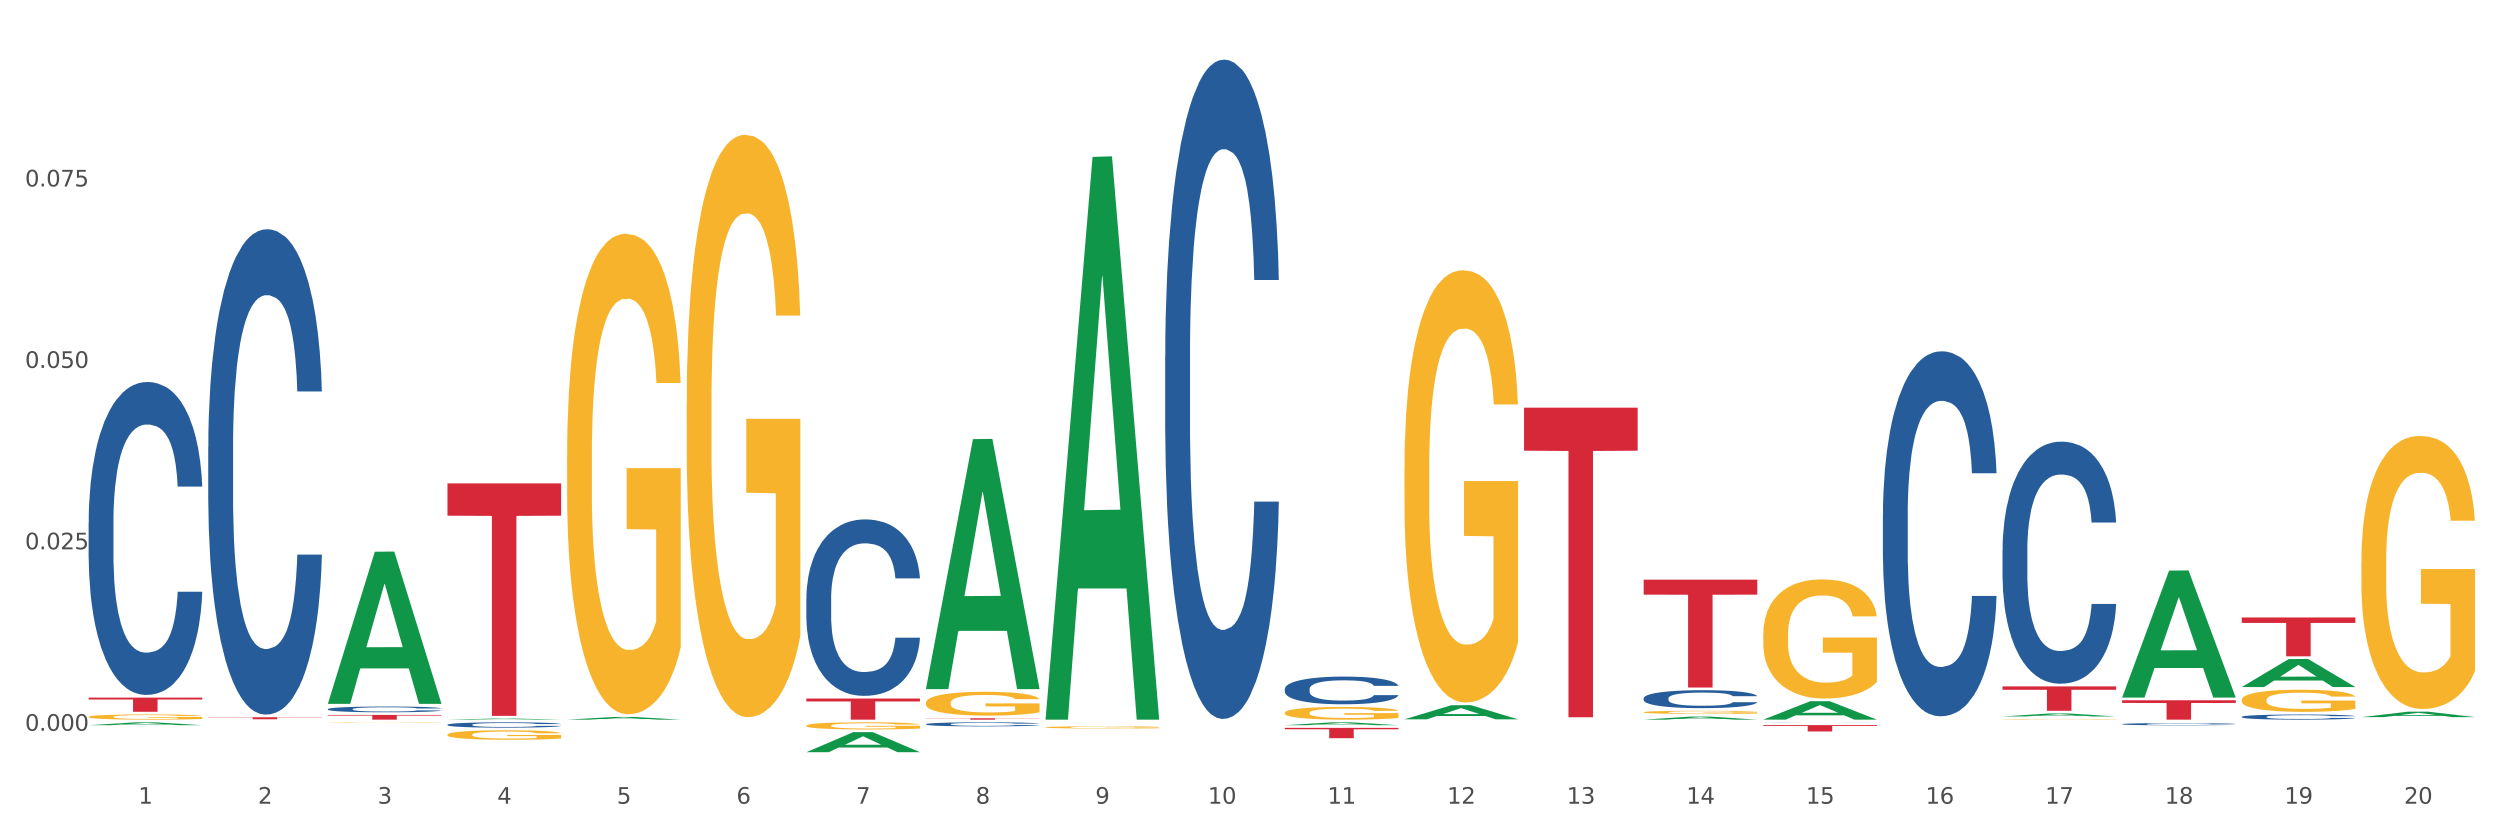 <?xml version="1.0" encoding="utf-8" standalone="no"?>
<!DOCTYPE svg PUBLIC "-//W3C//DTD SVG 1.1//EN"
  "http://www.w3.org/Graphics/SVG/1.1/DTD/svg11.dtd">
<svg xmlns:xlink="http://www.w3.org/1999/xlink" width="1080pt" height="360pt" viewBox="0 0 1080 360" xmlns="http://www.w3.org/2000/svg" version="1.1">
 <rect x="0" y="0" width="1080" height="360" fill="#333333" stroke="none"/>
 <defs>
  <style type="text/css">*{stroke-linejoin: round; stroke-linecap: butt}</style>
 </defs>
 <g id="figure_1">
  <g id="patch_1">
   <path d="M 0 360 
L 1080 360 
L 1080 0 
L 0 0 
z
" style="fill: #ffffff; stroke: #ffffff; stroke-linejoin: miter"/>
  </g>
  <g id="axes_1">
   <g id="matplotlib.axis_1">
    <g id="xtick_1">
     <g id="text_1">
      <!-- 1 -->
      <g style="fill: #4d4d4d" transform="translate(59.775 347.204) scale(0.096 -0.096)">
       <defs>
        <path id="DejaVuSans-31" d="M 794 531 
L 1825 531 
L 1825 4091 
L 703 3866 
L 703 4441 
L 1819 4666 
L 2450 4666 
L 2450 531 
L 3481 531 
L 3481 0 
L 794 0 
L 794 531 
z
" transform="scale(0.016)"/>
       </defs>
       <use xlink:href="#DejaVuSans-31"/>
      </g>
     </g>
    </g>
    <g id="xtick_2">
     <g id="text_2">
      <!-- 2 -->
      <g style="fill: #4d4d4d" transform="translate(111.45 347.204) scale(0.096 -0.096)">
       <defs>
        <path id="DejaVuSans-32" d="M 1228 531 
L 3431 531 
L 3431 0 
L 469 0 
L 469 531 
Q 828 903 1448 1529 
Q 2069 2156 2228 2338 
Q 2531 2678 2651 2914 
Q 2772 3150 2772 3378 
Q 2772 3750 2511 3984 
Q 2250 4219 1831 4219 
Q 1534 4219 1204 4116 
Q 875 4013 500 3803 
L 500 4441 
Q 881 4594 1212 4672 
Q 1544 4750 1819 4750 
Q 2544 4750 2975 4387 
Q 3406 4025 3406 3419 
Q 3406 3131 3298 2873 
Q 3191 2616 2906 2266 
Q 2828 2175 2409 1742 
Q 1991 1309 1228 531 
z
" transform="scale(0.016)"/>
       </defs>
       <use xlink:href="#DejaVuSans-32"/>
      </g>
     </g>
    </g>
    <g id="xtick_3">
     <g id="text_3">
      <!-- 3 -->
      <g style="fill: #4d4d4d" transform="translate(163.125 347.204) scale(0.096 -0.096)">
       <defs>
        <path id="DejaVuSans-33" d="M 2597 2516 
Q 3050 2419 3304 2112 
Q 3559 1806 3559 1356 
Q 3559 666 3084 287 
Q 2609 -91 1734 -91 
Q 1441 -91 1130 -33 
Q 819 25 488 141 
L 488 750 
Q 750 597 1062 519 
Q 1375 441 1716 441 
Q 2309 441 2620 675 
Q 2931 909 2931 1356 
Q 2931 1769 2642 2001 
Q 2353 2234 1838 2234 
L 1294 2234 
L 1294 2753 
L 1863 2753 
Q 2328 2753 2575 2939 
Q 2822 3125 2822 3475 
Q 2822 3834 2567 4026 
Q 2313 4219 1838 4219 
Q 1578 4219 1281 4162 
Q 984 4106 628 3988 
L 628 4550 
Q 988 4650 1302 4700 
Q 1616 4750 1894 4750 
Q 2613 4750 3031 4423 
Q 3450 4097 3450 3541 
Q 3450 3153 3228 2886 
Q 3006 2619 2597 2516 
z
" transform="scale(0.016)"/>
       </defs>
       <use xlink:href="#DejaVuSans-33"/>
      </g>
     </g>
    </g>
    <g id="xtick_4">
     <g id="text_4">
      <!-- 4 -->
      <g style="fill: #4d4d4d" transform="translate(214.8 347.204) scale(0.096 -0.096)">
       <defs>
        <path id="DejaVuSans-34" d="M 2419 4116 
L 825 1625 
L 2419 1625 
L 2419 4116 
z
M 2253 4666 
L 3047 4666 
L 3047 1625 
L 3713 1625 
L 3713 1100 
L 3047 1100 
L 3047 0 
L 2419 0 
L 2419 1100 
L 313 1100 
L 313 1709 
L 2253 4666 
z
" transform="scale(0.016)"/>
       </defs>
       <use xlink:href="#DejaVuSans-34"/>
      </g>
     </g>
    </g>
    <g id="xtick_5">
     <g id="text_5">
      <!-- 5 -->
      <g style="fill: #4d4d4d" transform="translate(266.475 347.204) scale(0.096 -0.096)">
       <defs>
        <path id="DejaVuSans-35" d="M 691 4666 
L 3169 4666 
L 3169 4134 
L 1269 4134 
L 1269 2991 
Q 1406 3038 1543 3061 
Q 1681 3084 1819 3084 
Q 2600 3084 3056 2656 
Q 3513 2228 3513 1497 
Q 3513 744 3044 326 
Q 2575 -91 1722 -91 
Q 1428 -91 1123 -41 
Q 819 9 494 109 
L 494 744 
Q 775 591 1075 516 
Q 1375 441 1709 441 
Q 2250 441 2565 725 
Q 2881 1009 2881 1497 
Q 2881 1984 2565 2268 
Q 2250 2553 1709 2553 
Q 1456 2553 1204 2497 
Q 953 2441 691 2322 
L 691 4666 
z
" transform="scale(0.016)"/>
       </defs>
       <use xlink:href="#DejaVuSans-35"/>
      </g>
     </g>
    </g>
    <g id="xtick_6">
     <g id="text_6">
      <!-- 6 -->
      <g style="fill: #4d4d4d" transform="translate(318.15 347.204) scale(0.096 -0.096)">
       <defs>
        <path id="DejaVuSans-36" d="M 2113 2584 
Q 1688 2584 1439 2293 
Q 1191 2003 1191 1497 
Q 1191 994 1439 701 
Q 1688 409 2113 409 
Q 2538 409 2786 701 
Q 3034 994 3034 1497 
Q 3034 2003 2786 2293 
Q 2538 2584 2113 2584 
z
M 3366 4563 
L 3366 3988 
Q 3128 4100 2886 4159 
Q 2644 4219 2406 4219 
Q 1781 4219 1451 3797 
Q 1122 3375 1075 2522 
Q 1259 2794 1537 2939 
Q 1816 3084 2150 3084 
Q 2853 3084 3261 2657 
Q 3669 2231 3669 1497 
Q 3669 778 3244 343 
Q 2819 -91 2113 -91 
Q 1303 -91 875 529 
Q 447 1150 447 2328 
Q 447 3434 972 4092 
Q 1497 4750 2381 4750 
Q 2619 4750 2861 4703 
Q 3103 4656 3366 4563 
z
" transform="scale(0.016)"/>
       </defs>
       <use xlink:href="#DejaVuSans-36"/>
      </g>
     </g>
    </g>
    <g id="xtick_7">
     <g id="text_7">
      <!-- 7 -->
      <g style="fill: #4d4d4d" transform="translate(369.825 347.204) scale(0.096 -0.096)">
       <defs>
        <path id="DejaVuSans-37" d="M 525 4666 
L 3525 4666 
L 3525 4397 
L 1831 0 
L 1172 0 
L 2766 4134 
L 525 4134 
L 525 4666 
z
" transform="scale(0.016)"/>
       </defs>
       <use xlink:href="#DejaVuSans-37"/>
      </g>
     </g>
    </g>
    <g id="xtick_8">
     <g id="text_8">
      <!-- 8 -->
      <g style="fill: #4d4d4d" transform="translate(421.5 347.204) scale(0.096 -0.096)">
       <defs>
        <path id="DejaVuSans-38" d="M 2034 2216 
Q 1584 2216 1326 1975 
Q 1069 1734 1069 1313 
Q 1069 891 1326 650 
Q 1584 409 2034 409 
Q 2484 409 2743 651 
Q 3003 894 3003 1313 
Q 3003 1734 2745 1975 
Q 2488 2216 2034 2216 
z
M 1403 2484 
Q 997 2584 770 2862 
Q 544 3141 544 3541 
Q 544 4100 942 4425 
Q 1341 4750 2034 4750 
Q 2731 4750 3128 4425 
Q 3525 4100 3525 3541 
Q 3525 3141 3298 2862 
Q 3072 2584 2669 2484 
Q 3125 2378 3379 2068 
Q 3634 1759 3634 1313 
Q 3634 634 3220 271 
Q 2806 -91 2034 -91 
Q 1263 -91 848 271 
Q 434 634 434 1313 
Q 434 1759 690 2068 
Q 947 2378 1403 2484 
z
M 1172 3481 
Q 1172 3119 1398 2916 
Q 1625 2713 2034 2713 
Q 2441 2713 2670 2916 
Q 2900 3119 2900 3481 
Q 2900 3844 2670 4047 
Q 2441 4250 2034 4250 
Q 1625 4250 1398 4047 
Q 1172 3844 1172 3481 
z
" transform="scale(0.016)"/>
       </defs>
       <use xlink:href="#DejaVuSans-38"/>
      </g>
     </g>
    </g>
    <g id="xtick_9">
     <g id="text_9">
      <!-- 9 -->
      <g style="fill: #4d4d4d" transform="translate(473.175 347.204) scale(0.096 -0.096)">
       <defs>
        <path id="DejaVuSans-39" d="M 703 97 
L 703 672 
Q 941 559 1184 500 
Q 1428 441 1663 441 
Q 2288 441 2617 861 
Q 2947 1281 2994 2138 
Q 2813 1869 2534 1725 
Q 2256 1581 1919 1581 
Q 1219 1581 811 2004 
Q 403 2428 403 3163 
Q 403 3881 828 4315 
Q 1253 4750 1959 4750 
Q 2769 4750 3195 4129 
Q 3622 3509 3622 2328 
Q 3622 1225 3098 567 
Q 2575 -91 1691 -91 
Q 1453 -91 1209 -44 
Q 966 3 703 97 
z
M 1959 2075 
Q 2384 2075 2632 2365 
Q 2881 2656 2881 3163 
Q 2881 3666 2632 3958 
Q 2384 4250 1959 4250 
Q 1534 4250 1286 3958 
Q 1038 3666 1038 3163 
Q 1038 2656 1286 2365 
Q 1534 2075 1959 2075 
z
" transform="scale(0.016)"/>
       </defs>
       <use xlink:href="#DejaVuSans-39"/>
      </g>
     </g>
    </g>
    <g id="xtick_10">
     <g id="text_10">
      <!-- 10 -->
      <g style="fill: #4d4d4d" transform="translate(521.796 347.204) scale(0.096 -0.096)">
       <defs>
        <path id="DejaVuSans-30" d="M 2034 4250 
Q 1547 4250 1301 3770 
Q 1056 3291 1056 2328 
Q 1056 1369 1301 889 
Q 1547 409 2034 409 
Q 2525 409 2770 889 
Q 3016 1369 3016 2328 
Q 3016 3291 2770 3770 
Q 2525 4250 2034 4250 
z
M 2034 4750 
Q 2819 4750 3233 4129 
Q 3647 3509 3647 2328 
Q 3647 1150 3233 529 
Q 2819 -91 2034 -91 
Q 1250 -91 836 529 
Q 422 1150 422 2328 
Q 422 3509 836 4129 
Q 1250 4750 2034 4750 
z
" transform="scale(0.016)"/>
       </defs>
       <use xlink:href="#DejaVuSans-31"/>
       <use xlink:href="#DejaVuSans-30" transform="translate(63.623 0)"/>
      </g>
     </g>
    </g>
    <g id="xtick_11">
     <g id="text_11">
      <!-- 11 -->
      <g style="fill: #4d4d4d" transform="translate(573.471 347.204) scale(0.096 -0.096)">
       <use xlink:href="#DejaVuSans-31"/>
       <use xlink:href="#DejaVuSans-31" transform="translate(63.623 0)"/>
      </g>
     </g>
    </g>
    <g id="xtick_12">
     <g id="text_12">
      <!-- 12 -->
      <g style="fill: #4d4d4d" transform="translate(625.146 347.204) scale(0.096 -0.096)">
       <use xlink:href="#DejaVuSans-31"/>
       <use xlink:href="#DejaVuSans-32" transform="translate(63.623 0)"/>
      </g>
     </g>
    </g>
    <g id="xtick_13">
     <g id="text_13">
      <!-- 13 -->
      <g style="fill: #4d4d4d" transform="translate(676.821 347.204) scale(0.096 -0.096)">
       <use xlink:href="#DejaVuSans-31"/>
       <use xlink:href="#DejaVuSans-33" transform="translate(63.623 0)"/>
      </g>
     </g>
    </g>
    <g id="xtick_14">
     <g id="text_14">
      <!-- 14 -->
      <g style="fill: #4d4d4d" transform="translate(728.496 347.204) scale(0.096 -0.096)">
       <use xlink:href="#DejaVuSans-31"/>
       <use xlink:href="#DejaVuSans-34" transform="translate(63.623 0)"/>
      </g>
     </g>
    </g>
    <g id="xtick_15">
     <g id="text_15">
      <!-- 15 -->
      <g style="fill: #4d4d4d" transform="translate(780.171 347.204) scale(0.096 -0.096)">
       <use xlink:href="#DejaVuSans-31"/>
       <use xlink:href="#DejaVuSans-35" transform="translate(63.623 0)"/>
      </g>
     </g>
    </g>
    <g id="xtick_16">
     <g id="text_16">
      <!-- 16 -->
      <g style="fill: #4d4d4d" transform="translate(831.846 347.204) scale(0.096 -0.096)">
       <use xlink:href="#DejaVuSans-31"/>
       <use xlink:href="#DejaVuSans-36" transform="translate(63.623 0)"/>
      </g>
     </g>
    </g>
    <g id="xtick_17">
     <g id="text_17">
      <!-- 17 -->
      <g style="fill: #4d4d4d" transform="translate(883.521 347.204) scale(0.096 -0.096)">
       <use xlink:href="#DejaVuSans-31"/>
       <use xlink:href="#DejaVuSans-37" transform="translate(63.623 0)"/>
      </g>
     </g>
    </g>
    <g id="xtick_18">
     <g id="text_18">
      <!-- 18 -->
      <g style="fill: #4d4d4d" transform="translate(935.196 347.204) scale(0.096 -0.096)">
       <use xlink:href="#DejaVuSans-31"/>
       <use xlink:href="#DejaVuSans-38" transform="translate(63.623 0)"/>
      </g>
     </g>
    </g>
    <g id="xtick_19">
     <g id="text_19">
      <!-- 19 -->
      <g style="fill: #4d4d4d" transform="translate(986.871 347.204) scale(0.096 -0.096)">
       <use xlink:href="#DejaVuSans-31"/>
       <use xlink:href="#DejaVuSans-39" transform="translate(63.623 0)"/>
      </g>
     </g>
    </g>
    <g id="xtick_20">
     <g id="text_20">
      <!-- 20 -->
      <g style="fill: #4d4d4d" transform="translate(1038.546 347.204) scale(0.096 -0.096)">
       <use xlink:href="#DejaVuSans-32"/>
       <use xlink:href="#DejaVuSans-30" transform="translate(63.623 0)"/>
      </g>
     </g>
    </g>
    <g id="xtick_21"/>
    <g id="xtick_22"/>
    <g id="xtick_23"/>
    <g id="xtick_24"/>
    <g id="xtick_25"/>
    <g id="xtick_26"/>
    <g id="xtick_27"/>
    <g id="xtick_28"/>
    <g id="xtick_29"/>
    <g id="xtick_30"/>
    <g id="xtick_31"/>
    <g id="xtick_32"/>
    <g id="xtick_33"/>
    <g id="xtick_34"/>
    <g id="xtick_35"/>
    <g id="xtick_36"/>
    <g id="xtick_37"/>
    <g id="xtick_38"/>
    <g id="xtick_39"/>
   </g>
   <g id="matplotlib.axis_2">
    <g id="ytick_1">
     <g id="text_21">
      <!-- 0.000 -->
      <g style="fill: #4d4d4d" transform="translate(10.8 315.685) scale(0.096 -0.096)">
       <defs>
        <path id="DejaVuSans-2e" d="M 684 794 
L 1344 794 
L 1344 0 
L 684 0 
L 684 794 
z
" transform="scale(0.016)"/>
       </defs>
       <use xlink:href="#DejaVuSans-30"/>
       <use xlink:href="#DejaVuSans-2e" transform="translate(63.623 0)"/>
       <use xlink:href="#DejaVuSans-30" transform="translate(95.41 0)"/>
       <use xlink:href="#DejaVuSans-30" transform="translate(159.033 0)"/>
       <use xlink:href="#DejaVuSans-30" transform="translate(222.656 0)"/>
      </g>
     </g>
    </g>
    <g id="ytick_2">
     <g id="text_22">
      <!-- 0.025 -->
      <g style="fill: #4d4d4d" transform="translate(10.8 237.305) scale(0.096 -0.096)">
       <use xlink:href="#DejaVuSans-30"/>
       <use xlink:href="#DejaVuSans-2e" transform="translate(63.623 0)"/>
       <use xlink:href="#DejaVuSans-30" transform="translate(95.41 0)"/>
       <use xlink:href="#DejaVuSans-32" transform="translate(159.033 0)"/>
       <use xlink:href="#DejaVuSans-35" transform="translate(222.656 0)"/>
      </g>
     </g>
    </g>
    <g id="ytick_3">
     <g id="text_23">
      <!-- 0.050 -->
      <g style="fill: #4d4d4d" transform="translate(10.8 158.926) scale(0.096 -0.096)">
       <use xlink:href="#DejaVuSans-30"/>
       <use xlink:href="#DejaVuSans-2e" transform="translate(63.623 0)"/>
       <use xlink:href="#DejaVuSans-30" transform="translate(95.41 0)"/>
       <use xlink:href="#DejaVuSans-35" transform="translate(159.033 0)"/>
       <use xlink:href="#DejaVuSans-30" transform="translate(222.656 0)"/>
      </g>
     </g>
    </g>
    <g id="ytick_4">
     <g id="text_24">
      <!-- 0.075 -->
      <g style="fill: #4d4d4d" transform="translate(10.8 80.547) scale(0.096 -0.096)">
       <use xlink:href="#DejaVuSans-30"/>
       <use xlink:href="#DejaVuSans-2e" transform="translate(63.623 0)"/>
       <use xlink:href="#DejaVuSans-30" transform="translate(95.41 0)"/>
       <use xlink:href="#DejaVuSans-37" transform="translate(159.033 0)"/>
       <use xlink:href="#DejaVuSans-35" transform="translate(222.656 0)"/>
      </g>
     </g>
    </g>
    <g id="ytick_5"/>
    <g id="ytick_6"/>
    <g id="ytick_7"/>
    <g id="ytick_8"/>
   </g>
   <g id="PolyCollection_1">
    <path d="M 38.283 313.288 
L 38.334 313.286 
L 58.577 312.039 
L 66.979 312.038 
L 87.374 313.29 
L 77.657 313.29 
L 73.254 312.998 
L 52.352 312.998 
L 52.201 313.003 
L 47.949 313.29 
L 38.283 313.29 
L 38.283 313.288 
L 54.984 312.824 
L 70.623 312.823 
L 62.879 312.305 
L 62.778 312.302 
L 62.677 312.306 
L 54.934 312.823 
L 54.984 312.824 
L 38.283 313.288 
z
" clip-path="url(#p769ac0d278)" style="fill: #109648"/>
    <path d="M 348.333 301.757 
L 397.425 301.757 
L 397.425 303.026 
L 378.114 303.035 
L 378.114 310.893 
L 367.528 310.893 
L 367.528 303.035 
L 348.333 303.026 
L 348.333 301.765 
L 348.333 301.757 
z
" clip-path="url(#p769ac0d278)" style="fill: #d62839"/>
    <path d="M 400.008 310.286 
L 449.1 310.286 
L 449.1 310.37 
L 429.789 310.371 
L 429.789 310.893 
L 419.203 310.893 
L 419.203 310.371 
L 400.008 310.37 
L 400.008 310.286 
L 400.008 310.286 
z
" clip-path="url(#p769ac0d278)" style="fill: #d62839"/>
    <path d="M 658.383 176.11 
L 707.475 176.11 
L 707.475 194.695 
L 688.164 194.821 
L 688.164 309.849 
L 677.578 309.849 
L 677.578 194.821 
L 658.383 194.695 
L 658.383 176.235 
L 658.383 176.11 
z
" clip-path="url(#p769ac0d278)" style="fill: #d62839"/>
    <path d="M 710.058 250.412 
L 759.15 250.412 
L 759.15 256.888 
L 739.839 256.932 
L 739.839 297.014 
L 729.253 297.014 
L 729.253 256.932 
L 710.058 256.888 
L 710.058 250.456 
L 710.058 250.412 
z
" clip-path="url(#p769ac0d278)" style="fill: #d62839"/>
    <path d="M 761.734 313.248 
L 810.825 313.248 
L 810.825 313.627 
L 791.514 313.63 
L 791.514 315.979 
L 780.928 315.979 
L 780.928 313.63 
L 761.734 313.627 
L 761.734 313.25 
L 761.734 313.248 
z
" clip-path="url(#p769ac0d278)" style="fill: #d62839"/>
    <path d="M 865.084 296.521 
L 914.175 296.521 
L 914.175 297.986 
L 894.864 297.996 
L 894.864 307.066 
L 884.278 307.066 
L 884.278 297.996 
L 865.084 297.986 
L 865.084 296.531 
L 865.084 296.521 
z
" clip-path="url(#p769ac0d278)" style="fill: #d62839"/>
    <path d="M 916.759 302.515 
L 965.85 302.515 
L 965.85 303.679 
L 946.539 303.687 
L 946.539 310.893 
L 935.953 310.893 
L 935.953 303.687 
L 916.759 303.679 
L 916.759 302.523 
L 916.759 302.515 
z
" clip-path="url(#p769ac0d278)" style="fill: #d62839"/>
    <path d="M 968.434 266.759 
L 1017.525 266.759 
L 1017.525 269.092 
L 998.214 269.108 
L 998.214 283.549 
L 987.628 283.549 
L 987.628 269.108 
L 968.434 269.092 
L 968.434 266.774 
L 968.434 266.759 
z
" clip-path="url(#p769ac0d278)" style="fill: #d62839"/>
    <path d="M 761.734 274.091 
L 761.791 274.044 
L 761.791 272.352 
L 761.907 270.895 
L 762.487 267.371 
L 763.356 264.457 
L 763.994 262.906 
L 764.631 261.637 
L 765.385 260.368 
L 766.312 259.053 
L 767.993 257.126 
L 769.036 256.139 
L 770.311 255.105 
L 772.63 253.601 
L 774.311 252.755 
L 776.049 252.05 
L 778.889 251.204 
L 780.744 250.828 
L 782.715 250.546 
L 785.091 250.358 
L 786.888 250.311 
L 790.829 250.452 
L 794.191 250.875 
L 795.813 251.204 
L 797.9 251.768 
L 799.001 252.144 
L 800.798 252.896 
L 802.653 253.883 
L 803.928 254.729 
L 805.84 256.327 
L 807.289 257.925 
L 808.622 259.898 
L 809.318 261.261 
L 809.84 262.53 
L 810.303 263.987 
L 810.767 266.29 
L 800.334 266.29 
L 799.929 264.645 
L 799.291 263.094 
L 798.364 261.59 
L 797.552 260.65 
L 796.161 259.476 
L 794.886 258.724 
L 793.553 258.16 
L 791.93 257.69 
L 790.655 257.455 
L 788.858 257.267 
L 785.323 257.314 
L 782.947 257.69 
L 781.324 258.16 
L 780.28 258.583 
L 779.353 259.053 
L 778.31 259.71 
L 777.093 260.697 
L 776.223 261.59 
L 775.354 262.718 
L 774.658 263.846 
L 774.021 265.162 
L 773.499 266.572 
L 773.093 268.029 
L 772.746 269.814 
L 772.456 272.775 
L 772.456 279.214 
L 772.572 280.67 
L 772.862 282.597 
L 773.209 284.054 
L 773.789 285.793 
L 774.311 286.968 
L 775.296 288.66 
L 776.397 290.069 
L 777.267 290.962 
L 778.136 291.714 
L 779.643 292.748 
L 781.324 293.594 
L 782.773 294.111 
L 784.743 294.581 
L 786.076 294.769 
L 787.235 294.863 
L 790.075 294.863 
L 792.104 294.722 
L 794.364 294.393 
L 796.103 293.97 
L 797.552 293.453 
L 799.175 292.607 
L 800.218 291.808 
L 800.218 281.986 
L 787.467 281.939 
L 787.467 275.407 
L 810.825 275.407 
L 810.825 294.581 
L 809.84 295.568 
L 808.738 296.461 
L 807.579 297.26 
L 805.84 298.247 
L 803.754 299.187 
L 801.899 299.845 
L 799.929 300.408 
L 797.61 300.925 
L 794.596 301.395 
L 792.742 301.583 
L 790.423 301.724 
L 787.699 301.771 
L 785.323 301.677 
L 783.004 301.442 
L 780.57 301.019 
L 778.194 300.408 
L 776.397 299.798 
L 774.6 299.046 
L 772.688 298.059 
L 771.181 297.119 
L 770.022 296.273 
L 768.747 295.192 
L 767.356 293.782 
L 766.312 292.513 
L 765.385 291.197 
L 764.4 289.506 
L 763.704 288.049 
L 763.009 286.216 
L 762.603 284.853 
L 762.139 282.738 
L 761.791 279.778 
L 761.734 274.091 
z
" clip-path="url(#p769ac0d278)" style="fill: #f7b32b"/>
    <path d="M 710.058 307.691 
L 710.116 307.69 
L 710.116 307.646 
L 710.232 307.608 
L 710.812 307.515 
L 711.681 307.439 
L 712.319 307.398 
L 712.956 307.365 
L 713.71 307.332 
L 714.637 307.298 
L 716.318 307.247 
L 717.361 307.221 
L 718.636 307.194 
L 720.955 307.155 
L 722.636 307.133 
L 724.374 307.114 
L 727.214 307.092 
L 729.069 307.082 
L 731.04 307.075 
L 733.416 307.07 
L 735.213 307.069 
L 739.154 307.072 
L 742.516 307.083 
L 744.138 307.092 
L 746.225 307.107 
L 747.326 307.117 
L 749.123 307.136 
L 750.978 307.162 
L 752.253 307.184 
L 754.165 307.226 
L 755.614 307.268 
L 756.947 307.32 
L 757.643 307.355 
L 758.164 307.389 
L 758.628 307.427 
L 759.092 307.487 
L 748.659 307.487 
L 748.253 307.444 
L 747.616 307.403 
L 746.689 307.364 
L 745.877 307.339 
L 744.486 307.309 
L 743.211 307.289 
L 741.878 307.274 
L 740.255 307.262 
L 738.98 307.256 
L 737.183 307.251 
L 733.648 307.252 
L 731.271 307.262 
L 729.649 307.274 
L 728.605 307.285 
L 727.678 307.298 
L 726.635 307.315 
L 725.418 307.341 
L 724.548 307.364 
L 723.679 307.394 
L 722.983 307.423 
L 722.346 307.458 
L 721.824 307.494 
L 721.418 307.533 
L 721.071 307.579 
L 720.781 307.657 
L 720.781 307.826 
L 720.897 307.864 
L 721.187 307.914 
L 721.534 307.952 
L 722.114 307.998 
L 722.636 308.029 
L 723.621 308.073 
L 724.722 308.11 
L 725.592 308.133 
L 726.461 308.153 
L 727.968 308.18 
L 729.649 308.202 
L 731.098 308.216 
L 733.068 308.228 
L 734.401 308.233 
L 735.56 308.235 
L 738.4 308.235 
L 740.429 308.232 
L 742.689 308.223 
L 744.428 308.212 
L 745.877 308.198 
L 747.5 308.176 
L 748.543 308.155 
L 748.543 307.898 
L 735.792 307.897 
L 735.792 307.726 
L 759.15 307.726 
L 759.15 308.228 
L 758.164 308.254 
L 757.063 308.277 
L 755.904 308.298 
L 754.165 308.324 
L 752.079 308.349 
L 750.224 308.366 
L 748.253 308.381 
L 745.935 308.394 
L 742.921 308.406 
L 741.067 308.411 
L 738.748 308.415 
L 736.024 308.416 
L 733.648 308.414 
L 731.329 308.408 
L 728.895 308.397 
L 726.519 308.381 
L 724.722 308.365 
L 722.925 308.345 
L 721.013 308.319 
L 719.506 308.294 
L 718.347 308.272 
L 717.072 308.244 
L 715.681 308.207 
L 714.637 308.174 
L 713.71 308.139 
L 712.725 308.095 
L 712.029 308.057 
L 711.334 308.009 
L 710.928 307.973 
L 710.464 307.918 
L 710.116 307.84 
L 710.058 307.691 
z
" clip-path="url(#p769ac0d278)" style="fill: #f7b32b"/>
    <path d="M 606.708 203.035 
L 606.766 202.865 
L 606.766 196.725 
L 606.882 191.438 
L 607.462 178.647 
L 608.331 168.073 
L 608.969 162.446 
L 609.606 157.841 
L 610.36 153.236 
L 611.287 148.461 
L 612.968 141.469 
L 614.011 137.887 
L 615.286 134.135 
L 617.605 128.678 
L 619.286 125.608 
L 621.024 123.05 
L 623.864 119.98 
L 625.719 118.616 
L 627.69 117.592 
L 630.066 116.91 
L 631.863 116.74 
L 635.804 117.251 
L 639.165 118.786 
L 640.788 119.98 
L 642.875 122.026 
L 643.976 123.391 
L 645.773 126.12 
L 647.627 129.701 
L 648.903 132.771 
L 650.815 138.569 
L 652.264 144.368 
L 653.597 151.531 
L 654.293 156.476 
L 654.814 161.081 
L 655.278 166.368 
L 655.742 174.725 
L 645.309 174.725 
L 644.903 168.756 
L 644.266 163.128 
L 643.339 157.67 
L 642.527 154.259 
L 641.136 149.996 
L 639.861 147.267 
L 638.528 145.221 
L 636.905 143.515 
L 635.63 142.662 
L 633.833 141.98 
L 630.298 142.151 
L 627.921 143.515 
L 626.299 145.221 
L 625.255 146.755 
L 624.328 148.461 
L 623.285 150.848 
L 622.068 154.43 
L 621.198 157.67 
L 620.329 161.763 
L 619.633 165.856 
L 618.996 170.632 
L 618.474 175.748 
L 618.068 181.035 
L 617.721 187.516 
L 617.431 198.26 
L 617.431 221.624 
L 617.547 226.911 
L 617.837 233.904 
L 618.184 239.191 
L 618.764 245.501 
L 619.286 249.764 
L 620.271 255.904 
L 621.372 261.02 
L 622.241 264.261 
L 623.111 266.989 
L 624.618 270.741 
L 626.299 273.811 
L 627.748 275.687 
L 629.718 277.393 
L 631.051 278.075 
L 632.21 278.416 
L 635.05 278.416 
L 637.079 277.904 
L 639.339 276.71 
L 641.078 275.175 
L 642.527 273.299 
L 644.15 270.23 
L 645.193 267.33 
L 645.193 231.687 
L 632.442 231.516 
L 632.442 207.81 
L 655.8 207.81 
L 655.8 277.393 
L 654.814 280.974 
L 653.713 284.214 
L 652.554 287.114 
L 650.815 290.695 
L 648.729 294.106 
L 646.874 296.493 
L 644.903 298.54 
L 642.585 300.416 
L 639.571 302.121 
L 637.716 302.804 
L 635.398 303.315 
L 632.674 303.486 
L 630.298 303.145 
L 627.979 302.292 
L 625.545 300.757 
L 623.169 298.54 
L 621.372 296.323 
L 619.575 293.594 
L 617.663 290.013 
L 616.156 286.602 
L 614.997 283.532 
L 613.721 279.61 
L 612.33 274.493 
L 611.287 269.889 
L 610.36 265.113 
L 609.375 258.974 
L 608.679 253.687 
L 607.984 247.036 
L 607.578 242.09 
L 607.114 234.415 
L 606.766 223.671 
L 606.708 203.035 
z
" clip-path="url(#p769ac0d278)" style="fill: #f7b32b"/>
    <path d="M 555.033 307.937 
L 555.091 307.932 
L 555.091 307.751 
L 555.207 307.596 
L 555.787 307.22 
L 556.656 306.908 
L 557.294 306.743 
L 557.931 306.607 
L 558.685 306.472 
L 559.612 306.331 
L 561.293 306.126 
L 562.336 306.02 
L 563.611 305.91 
L 565.93 305.749 
L 567.61 305.659 
L 569.349 305.584 
L 572.189 305.493 
L 574.044 305.453 
L 576.015 305.423 
L 578.391 305.403 
L 580.188 305.398 
L 584.129 305.413 
L 587.49 305.458 
L 589.113 305.493 
L 591.2 305.554 
L 592.301 305.594 
L 594.098 305.674 
L 595.952 305.779 
L 597.228 305.87 
L 599.14 306.04 
L 600.589 306.211 
L 601.922 306.422 
L 602.618 306.567 
L 603.139 306.703 
L 603.603 306.858 
L 604.067 307.104 
L 593.634 307.104 
L 593.228 306.928 
L 592.591 306.763 
L 591.663 306.602 
L 590.852 306.502 
L 589.461 306.377 
L 588.186 306.296 
L 586.853 306.236 
L 585.23 306.186 
L 583.955 306.161 
L 582.158 306.141 
L 578.623 306.146 
L 576.246 306.186 
L 574.624 306.236 
L 573.58 306.281 
L 572.653 306.331 
L 571.61 306.402 
L 570.393 306.507 
L 569.523 306.602 
L 568.654 306.723 
L 567.958 306.843 
L 567.321 306.984 
L 566.799 307.134 
L 566.393 307.29 
L 566.046 307.48 
L 565.756 307.797 
L 565.756 308.484 
L 565.872 308.64 
L 566.162 308.845 
L 566.509 309.001 
L 567.089 309.186 
L 567.61 309.312 
L 568.596 309.493 
L 569.697 309.643 
L 570.566 309.738 
L 571.436 309.819 
L 572.943 309.929 
L 574.624 310.019 
L 576.072 310.075 
L 578.043 310.125 
L 579.376 310.145 
L 580.535 310.155 
L 583.375 310.155 
L 585.404 310.14 
L 587.664 310.105 
L 589.403 310.06 
L 590.852 310.004 
L 592.475 309.914 
L 593.518 309.829 
L 593.518 308.78 
L 580.767 308.775 
L 580.767 308.078 
L 604.125 308.078 
L 604.125 310.125 
L 603.139 310.23 
L 602.038 310.326 
L 600.879 310.411 
L 599.14 310.516 
L 597.054 310.617 
L 595.199 310.687 
L 593.228 310.747 
L 590.91 310.802 
L 587.896 310.852 
L 586.041 310.872 
L 583.723 310.888 
L 580.999 310.893 
L 578.623 310.883 
L 576.304 310.857 
L 573.87 310.812 
L 571.494 310.747 
L 569.697 310.682 
L 567.9 310.602 
L 565.988 310.496 
L 564.481 310.396 
L 563.322 310.305 
L 562.046 310.19 
L 560.655 310.04 
L 559.612 309.904 
L 558.685 309.764 
L 557.699 309.583 
L 557.004 309.427 
L 556.308 309.232 
L 555.903 309.086 
L 555.439 308.86 
L 555.091 308.544 
L 555.033 307.937 
z
" clip-path="url(#p769ac0d278)" style="fill: #f7b32b"/>
    <path d="M 451.683 314.209 
L 451.741 314.208 
L 451.741 314.177 
L 451.857 314.15 
L 452.437 314.084 
L 453.306 314.029 
L 453.944 314.001 
L 454.581 313.977 
L 455.335 313.953 
L 456.262 313.929 
L 457.943 313.893 
L 458.986 313.874 
L 460.261 313.855 
L 462.58 313.827 
L 464.26 313.811 
L 465.999 313.798 
L 468.839 313.782 
L 470.694 313.775 
L 472.664 313.77 
L 475.041 313.767 
L 476.838 313.766 
L 480.779 313.768 
L 484.14 313.776 
L 485.763 313.782 
L 487.85 313.793 
L 488.951 313.8 
L 490.748 313.814 
L 492.602 313.832 
L 493.877 313.848 
L 495.79 313.878 
L 497.239 313.908 
L 498.572 313.944 
L 499.268 313.97 
L 499.789 313.994 
L 500.253 314.021 
L 500.717 314.064 
L 490.284 314.064 
L 489.878 314.033 
L 489.241 314.004 
L 488.313 313.976 
L 487.502 313.958 
L 486.111 313.937 
L 484.836 313.923 
L 483.503 313.912 
L 481.88 313.903 
L 480.605 313.899 
L 478.808 313.895 
L 475.273 313.896 
L 472.896 313.903 
L 471.273 313.912 
L 470.23 313.92 
L 469.303 313.929 
L 468.26 313.941 
L 467.042 313.959 
L 466.173 313.976 
L 465.304 313.997 
L 464.608 314.018 
L 463.971 314.043 
L 463.449 314.069 
L 463.043 314.096 
L 462.696 314.129 
L 462.406 314.185 
L 462.406 314.305 
L 462.522 314.332 
L 462.811 314.368 
L 463.159 314.395 
L 463.739 314.427 
L 464.26 314.449 
L 465.246 314.481 
L 466.347 314.507 
L 467.216 314.524 
L 468.086 314.538 
L 469.593 314.557 
L 471.273 314.573 
L 472.722 314.582 
L 474.693 314.591 
L 476.026 314.595 
L 477.185 314.596 
L 480.025 314.596 
L 482.054 314.594 
L 484.314 314.588 
L 486.053 314.58 
L 487.502 314.57 
L 489.125 314.554 
L 490.168 314.539 
L 490.168 314.356 
L 477.417 314.355 
L 477.417 314.234 
L 500.775 314.234 
L 500.775 314.591 
L 499.789 314.61 
L 498.688 314.626 
L 497.529 314.641 
L 495.79 314.66 
L 493.704 314.677 
L 491.849 314.689 
L 489.878 314.7 
L 487.56 314.709 
L 484.546 314.718 
L 482.691 314.722 
L 480.373 314.724 
L 477.649 314.725 
L 475.273 314.723 
L 472.954 314.719 
L 470.52 314.711 
L 468.144 314.7 
L 466.347 314.688 
L 464.55 314.674 
L 462.638 314.656 
L 461.131 314.638 
L 459.971 314.623 
L 458.696 314.603 
L 457.305 314.576 
L 456.262 314.553 
L 455.335 314.528 
L 454.349 314.497 
L 453.654 314.469 
L 452.958 314.435 
L 452.553 314.41 
L 452.089 314.37 
L 451.741 314.315 
L 451.683 314.209 
z
" clip-path="url(#p769ac0d278)" style="fill: #f7b32b"/>
    <path d="M 400.008 303.61 
L 400.066 303.601 
L 400.066 303.263 
L 400.182 302.972 
L 400.762 302.268 
L 401.631 301.685 
L 402.269 301.376 
L 402.906 301.122 
L 403.66 300.868 
L 404.587 300.606 
L 406.268 300.221 
L 407.311 300.023 
L 408.586 299.817 
L 410.905 299.516 
L 412.585 299.347 
L 414.324 299.207 
L 417.164 299.038 
L 419.019 298.962 
L 420.989 298.906 
L 423.366 298.869 
L 425.162 298.859 
L 429.104 298.887 
L 432.465 298.972 
L 434.088 299.038 
L 436.175 299.15 
L 437.276 299.225 
L 439.073 299.376 
L 440.927 299.573 
L 442.202 299.742 
L 444.115 300.061 
L 445.564 300.38 
L 446.897 300.775 
L 447.593 301.047 
L 448.114 301.3 
L 448.578 301.591 
L 449.042 302.052 
L 438.609 302.052 
L 438.203 301.723 
L 437.566 301.413 
L 436.638 301.113 
L 435.827 300.925 
L 434.436 300.69 
L 433.161 300.54 
L 431.828 300.427 
L 430.205 300.333 
L 428.93 300.286 
L 427.133 300.249 
L 423.598 300.258 
L 421.221 300.333 
L 419.598 300.427 
L 418.555 300.512 
L 417.628 300.606 
L 416.585 300.737 
L 415.367 300.934 
L 414.498 301.113 
L 413.629 301.338 
L 412.933 301.563 
L 412.296 301.826 
L 411.774 302.108 
L 411.368 302.399 
L 411.02 302.756 
L 410.731 303.347 
L 410.731 304.634 
L 410.847 304.925 
L 411.136 305.31 
L 411.484 305.601 
L 412.064 305.948 
L 412.585 306.183 
L 413.571 306.521 
L 414.672 306.803 
L 415.541 306.981 
L 416.411 307.131 
L 417.918 307.338 
L 419.598 307.507 
L 421.047 307.61 
L 423.018 307.704 
L 424.351 307.742 
L 425.51 307.76 
L 428.35 307.76 
L 430.379 307.732 
L 432.639 307.667 
L 434.378 307.582 
L 435.827 307.479 
L 437.45 307.31 
L 438.493 307.15 
L 438.493 305.188 
L 425.742 305.178 
L 425.742 303.873 
L 449.1 303.873 
L 449.1 307.704 
L 448.114 307.901 
L 447.013 308.08 
L 445.854 308.239 
L 444.115 308.436 
L 442.029 308.624 
L 440.174 308.756 
L 438.203 308.868 
L 435.885 308.972 
L 432.871 309.066 
L 431.016 309.103 
L 428.698 309.131 
L 425.974 309.141 
L 423.598 309.122 
L 421.279 309.075 
L 418.845 308.99 
L 416.469 308.868 
L 414.672 308.746 
L 412.875 308.596 
L 410.963 308.399 
L 409.456 308.211 
L 408.296 308.042 
L 407.021 307.826 
L 405.63 307.544 
L 404.587 307.291 
L 403.66 307.028 
L 402.674 306.69 
L 401.979 306.399 
L 401.283 306.033 
L 400.878 305.76 
L 400.414 305.338 
L 400.066 304.746 
L 400.008 303.61 
z
" clip-path="url(#p769ac0d278)" style="fill: #f7b32b"/>
    <path d="M 348.333 313.469 
L 348.391 313.466 
L 348.391 313.364 
L 348.507 313.276 
L 349.087 313.064 
L 349.956 312.889 
L 350.594 312.796 
L 351.231 312.719 
L 351.985 312.643 
L 352.912 312.564 
L 354.593 312.448 
L 355.636 312.388 
L 356.911 312.326 
L 359.23 312.236 
L 360.91 312.185 
L 362.649 312.142 
L 365.489 312.091 
L 367.344 312.069 
L 369.314 312.052 
L 371.691 312.04 
L 373.487 312.038 
L 377.429 312.046 
L 380.79 312.072 
L 382.413 312.091 
L 384.5 312.125 
L 385.601 312.148 
L 387.398 312.193 
L 389.252 312.253 
L 390.527 312.304 
L 392.44 312.4 
L 393.889 312.496 
L 395.222 312.615 
L 395.918 312.697 
L 396.439 312.773 
L 396.903 312.861 
L 397.367 312.999 
L 386.934 312.999 
L 386.528 312.9 
L 385.891 312.807 
L 384.963 312.716 
L 384.152 312.66 
L 382.761 312.589 
L 381.486 312.544 
L 380.153 312.51 
L 378.53 312.482 
L 377.255 312.468 
L 375.458 312.456 
L 371.923 312.459 
L 369.546 312.482 
L 367.923 312.51 
L 366.88 312.535 
L 365.953 312.564 
L 364.91 312.603 
L 363.692 312.663 
L 362.823 312.716 
L 361.954 312.784 
L 361.258 312.852 
L 360.621 312.931 
L 360.099 313.016 
L 359.693 313.104 
L 359.345 313.211 
L 359.056 313.39 
L 359.056 313.777 
L 359.172 313.865 
L 359.461 313.981 
L 359.809 314.068 
L 360.389 314.173 
L 360.91 314.244 
L 361.896 314.345 
L 362.997 314.43 
L 363.866 314.484 
L 364.736 314.529 
L 366.243 314.592 
L 367.923 314.642 
L 369.372 314.674 
L 371.343 314.702 
L 372.676 314.713 
L 373.835 314.719 
L 376.675 314.719 
L 378.704 314.71 
L 380.964 314.691 
L 382.703 314.665 
L 384.152 314.634 
L 385.775 314.583 
L 386.818 314.535 
L 386.818 313.944 
L 374.067 313.941 
L 374.067 313.548 
L 397.425 313.548 
L 397.425 314.702 
L 396.439 314.761 
L 395.338 314.815 
L 394.179 314.863 
L 392.44 314.922 
L 390.354 314.979 
L 388.499 315.019 
L 386.528 315.053 
L 384.21 315.084 
L 381.196 315.112 
L 379.341 315.123 
L 377.023 315.132 
L 374.299 315.135 
L 371.923 315.129 
L 369.604 315.115 
L 367.17 315.089 
L 364.794 315.053 
L 362.997 315.016 
L 361.2 314.971 
L 359.287 314.911 
L 357.781 314.855 
L 356.621 314.804 
L 355.346 314.739 
L 353.955 314.654 
L 352.912 314.577 
L 351.985 314.498 
L 350.999 314.396 
L 350.304 314.309 
L 349.608 314.198 
L 349.203 314.116 
L 348.739 313.989 
L 348.391 313.811 
L 348.333 313.469 
z
" clip-path="url(#p769ac0d278)" style="fill: #f7b32b"/>
    <path d="M 296.658 174.489 
L 296.716 174.26 
L 296.716 165.988 
L 296.832 158.865 
L 297.412 141.631 
L 298.281 127.385 
L 298.919 119.803 
L 299.556 113.599 
L 300.31 107.395 
L 301.237 100.961 
L 302.918 91.54 
L 303.961 86.715 
L 305.236 81.66 
L 307.554 74.307 
L 309.235 70.171 
L 310.974 66.724 
L 313.814 62.588 
L 315.669 60.75 
L 317.639 59.371 
L 320.016 58.452 
L 321.812 58.222 
L 325.754 58.912 
L 329.115 60.98 
L 330.738 62.588 
L 332.825 65.345 
L 333.926 67.184 
L 335.723 70.86 
L 337.577 75.685 
L 338.852 79.821 
L 340.765 87.634 
L 342.214 95.446 
L 343.547 105.097 
L 344.243 111.76 
L 344.764 117.964 
L 345.228 125.087 
L 345.692 136.347 
L 335.259 136.347 
L 334.853 128.304 
L 334.216 120.722 
L 333.288 113.369 
L 332.477 108.773 
L 331.086 103.029 
L 329.811 99.352 
L 328.478 96.595 
L 326.855 94.297 
L 325.58 93.148 
L 323.783 92.229 
L 320.248 92.459 
L 317.871 94.297 
L 316.248 96.595 
L 315.205 98.663 
L 314.278 100.961 
L 313.234 104.178 
L 312.017 109.003 
L 311.148 113.369 
L 310.279 118.883 
L 309.583 124.398 
L 308.945 130.832 
L 308.424 137.725 
L 308.018 144.848 
L 307.67 153.58 
L 307.381 168.056 
L 307.381 199.535 
L 307.497 206.658 
L 307.786 216.079 
L 308.134 223.202 
L 308.714 231.704 
L 309.235 237.448 
L 310.221 245.72 
L 311.322 252.614 
L 312.191 256.979 
L 313.061 260.656 
L 314.568 265.711 
L 316.248 269.847 
L 317.697 272.374 
L 319.668 274.672 
L 321.001 275.591 
L 322.16 276.051 
L 325 276.051 
L 327.029 275.362 
L 329.289 273.753 
L 331.028 271.685 
L 332.477 269.158 
L 334.1 265.022 
L 335.143 261.115 
L 335.143 213.092 
L 322.392 212.862 
L 322.392 180.923 
L 345.749 180.923 
L 345.749 274.672 
L 344.764 279.498 
L 343.663 283.863 
L 342.504 287.769 
L 340.765 292.595 
L 338.678 297.19 
L 336.824 300.407 
L 334.853 303.165 
L 332.535 305.692 
L 329.521 307.99 
L 327.666 308.909 
L 325.348 309.598 
L 322.624 309.828 
L 320.248 309.369 
L 317.929 308.22 
L 315.495 306.152 
L 313.119 303.165 
L 311.322 300.177 
L 309.525 296.501 
L 307.612 291.676 
L 306.106 287.08 
L 304.946 282.944 
L 303.671 277.659 
L 302.28 270.766 
L 301.237 264.562 
L 300.31 258.128 
L 299.324 249.856 
L 298.629 242.733 
L 297.933 233.772 
L 297.528 227.108 
L 297.064 216.768 
L 296.716 202.292 
L 296.658 174.489 
z
" clip-path="url(#p769ac0d278)" style="fill: #f7b32b"/>
    <path d="M 244.983 196.914 
L 245.041 196.725 
L 245.041 189.9 
L 245.157 184.024 
L 245.737 169.807 
L 246.606 158.054 
L 247.244 151.798 
L 247.881 146.68 
L 248.635 141.562 
L 249.562 136.254 
L 251.243 128.482 
L 252.286 124.501 
L 253.561 120.331 
L 255.879 114.264 
L 257.56 110.852 
L 259.299 108.009 
L 262.139 104.597 
L 263.994 103.08 
L 265.964 101.943 
L 268.341 101.185 
L 270.137 100.995 
L 274.079 101.564 
L 277.44 103.27 
L 279.063 104.597 
L 281.15 106.872 
L 282.251 108.388 
L 284.048 111.421 
L 285.902 115.402 
L 287.177 118.814 
L 289.09 125.259 
L 290.539 131.704 
L 291.872 139.666 
L 292.568 145.163 
L 293.089 150.282 
L 293.553 156.158 
L 294.016 165.447 
L 283.584 165.447 
L 283.178 158.812 
L 282.541 152.556 
L 281.613 146.49 
L 280.802 142.699 
L 279.411 137.96 
L 278.136 134.927 
L 276.803 132.652 
L 275.18 130.756 
L 273.905 129.809 
L 272.108 129.05 
L 268.572 129.24 
L 266.196 130.756 
L 264.573 132.652 
L 263.53 134.358 
L 262.603 136.254 
L 261.559 138.908 
L 260.342 142.889 
L 259.473 146.49 
L 258.604 151.04 
L 257.908 155.589 
L 257.27 160.897 
L 256.749 166.584 
L 256.343 172.46 
L 255.995 179.664 
L 255.706 191.606 
L 255.706 217.577 
L 255.821 223.453 
L 256.111 231.225 
L 256.459 237.102 
L 257.039 244.115 
L 257.56 248.854 
L 258.546 255.679 
L 259.647 261.366 
L 260.516 264.967 
L 261.386 268 
L 262.892 272.171 
L 264.573 275.583 
L 266.022 277.668 
L 267.993 279.564 
L 269.326 280.322 
L 270.485 280.701 
L 273.325 280.701 
L 275.354 280.132 
L 277.614 278.805 
L 279.353 277.099 
L 280.802 275.014 
L 282.425 271.602 
L 283.468 268.38 
L 283.468 228.761 
L 270.717 228.571 
L 270.717 202.222 
L 294.074 202.222 
L 294.074 279.564 
L 293.089 283.545 
L 291.988 287.146 
L 290.829 290.369 
L 289.09 294.35 
L 287.003 298.141 
L 285.149 300.795 
L 283.178 303.07 
L 280.86 305.155 
L 277.846 307.05 
L 275.991 307.809 
L 273.673 308.377 
L 270.949 308.567 
L 268.572 308.188 
L 266.254 307.24 
L 263.82 305.534 
L 261.444 303.07 
L 259.647 300.605 
L 257.85 297.572 
L 255.937 293.591 
L 254.43 289.8 
L 253.271 286.388 
L 251.996 282.028 
L 250.605 276.341 
L 249.562 271.223 
L 248.635 265.915 
L 247.649 259.091 
L 246.954 253.214 
L 246.258 245.821 
L 245.853 240.324 
L 245.389 231.794 
L 245.041 219.851 
L 244.983 196.914 
z
" clip-path="url(#p769ac0d278)" style="fill: #f7b32b"/>
    <path d="M 193.308 208.822 
L 242.399 208.822 
L 242.399 222.779 
L 223.089 222.873 
L 223.089 309.255 
L 212.503 309.255 
L 212.503 222.873 
L 193.308 222.779 
L 193.308 208.916 
L 193.308 208.822 
z
" clip-path="url(#p769ac0d278)" style="fill: #d62839"/>
    <path d="M 141.633 308.854 
L 190.724 308.854 
L 190.724 309.137 
L 171.414 309.139 
L 171.414 310.893 
L 160.828 310.893 
L 160.828 309.139 
L 141.633 309.137 
L 141.633 308.856 
L 141.633 308.854 
z
" clip-path="url(#p769ac0d278)" style="fill: #d62839"/>
    <path d="M 89.958 309.858 
L 139.049 309.858 
L 139.049 309.977 
L 119.739 309.978 
L 119.739 310.718 
L 109.152 310.718 
L 109.152 309.978 
L 89.958 309.977 
L 89.958 309.859 
L 89.958 309.858 
z
" clip-path="url(#p769ac0d278)" style="fill: #d62839"/>
    <path d="M 38.283 301.354 
L 87.374 301.354 
L 87.374 302.207 
L 68.063 302.213 
L 68.063 307.494 
L 57.477 307.494 
L 57.477 302.213 
L 38.283 302.207 
L 38.283 301.36 
L 38.283 301.354 
z
" clip-path="url(#p769ac0d278)" style="fill: #d62839"/>
    <path d="M 968.434 309.665 
L 968.492 309.663 
L 968.492 309.606 
L 968.666 309.528 
L 969.304 309.386 
L 970.116 309.278 
L 971.509 309.151 
L 972.263 309.098 
L 973.25 309.039 
L 975.281 308.944 
L 977.602 308.862 
L 979.227 308.817 
L 980.445 308.789 
L 983.173 308.738 
L 984.739 308.716 
L 986.364 308.697 
L 987.757 308.685 
L 990.078 308.671 
L 991.935 308.665 
L 994.082 308.663 
L 995.881 308.665 
L 998.26 308.673 
L 1001.741 308.697 
L 1003.076 308.712 
L 1004.875 308.736 
L 1006.732 308.769 
L 1008.241 308.801 
L 1009.981 308.848 
L 1011.78 308.909 
L 1013.521 308.986 
L 1014.74 309.058 
L 1015.726 309.133 
L 1016.597 309.225 
L 1017.235 309.325 
L 1017.525 309.408 
L 1006.906 309.408 
L 1006.616 309.333 
L 1006.036 309.251 
L 1005.455 309.196 
L 1004.817 309.151 
L 1003.83 309.101 
L 1002.96 309.068 
L 1001.509 309.029 
L 1000.175 309.005 
L 999.072 308.991 
L 997.738 308.978 
L 994.894 308.966 
L 992.863 308.966 
L 991.587 308.97 
L 990.02 308.98 
L 988.685 308.995 
L 987.119 309.019 
L 985.9 309.046 
L 984.681 309.08 
L 983.985 309.105 
L 982.941 309.149 
L 982.244 309.186 
L 981.316 309.249 
L 980.794 309.294 
L 979.865 309.41 
L 979.459 309.496 
L 979.285 309.555 
L 979.169 309.62 
L 979.169 309.937 
L 979.517 310.08 
L 979.807 310.141 
L 980.271 310.21 
L 981.142 310.3 
L 982.418 310.388 
L 983.753 310.451 
L 984.855 310.489 
L 985.9 310.518 
L 986.944 310.54 
L 988.221 310.561 
L 989.266 310.573 
L 990.832 310.585 
L 992.689 310.591 
L 994.14 310.591 
L 997.099 310.581 
L 998.434 310.571 
L 999.711 310.557 
L 1001.103 310.534 
L 1002.206 310.51 
L 1002.844 310.491 
L 1003.888 310.453 
L 1004.701 310.412 
L 1005.397 310.365 
L 1005.861 310.324 
L 1006.384 310.263 
L 1006.79 310.194 
L 1006.906 310.157 
L 1017.525 310.157 
L 1017.293 310.231 
L 1016.887 310.302 
L 1016.074 310.398 
L 1015.436 310.453 
L 1014.45 310.52 
L 1013.405 310.577 
L 1011.954 310.64 
L 1010.62 310.687 
L 1009.227 310.728 
L 1007.718 310.764 
L 1004.991 310.815 
L 1004.005 310.829 
L 1001.916 310.854 
L 1000.291 310.868 
L 997.912 310.882 
L 995.475 310.891 
L 992.921 310.893 
L 990.658 310.888 
L 988.163 310.876 
L 986.596 310.864 
L 984.855 310.846 
L 982.825 310.817 
L 980.91 310.783 
L 979.111 310.742 
L 977.428 310.695 
L 975.861 310.642 
L 973.83 310.554 
L 972.322 310.469 
L 971.219 310.39 
L 970.465 310.322 
L 969.71 310.237 
L 969.304 310.178 
L 968.666 310.035 
L 968.434 309.903 
L 968.434 309.665 
z
" clip-path="url(#p769ac0d278)" style="fill: #255c99"/>
    <path d="M 916.759 312.81 
L 916.817 312.809 
L 916.817 312.785 
L 916.991 312.751 
L 917.629 312.689 
L 918.441 312.642 
L 919.834 312.588 
L 920.588 312.565 
L 921.575 312.539 
L 923.606 312.498 
L 925.927 312.462 
L 927.552 312.443 
L 928.77 312.431 
L 931.498 312.409 
L 933.064 312.399 
L 934.689 312.391 
L 936.082 312.386 
L 938.403 312.379 
L 940.26 312.377 
L 942.407 312.376 
L 944.206 312.377 
L 946.585 312.38 
L 950.066 312.391 
L 951.401 312.397 
L 953.2 312.408 
L 955.057 312.422 
L 956.566 312.436 
L 958.306 312.456 
L 960.105 312.483 
L 961.846 312.516 
L 963.065 312.547 
L 964.051 312.58 
L 964.921 312.62 
L 965.56 312.663 
L 965.85 312.699 
L 955.231 312.699 
L 954.941 312.666 
L 954.36 312.631 
L 953.78 312.607 
L 953.142 312.588 
L 952.155 312.566 
L 951.285 312.552 
L 949.834 312.535 
L 948.5 312.524 
L 947.397 312.518 
L 946.063 312.513 
L 943.219 312.507 
L 941.188 312.507 
L 939.912 312.509 
L 938.345 312.514 
L 937.01 312.52 
L 935.444 312.53 
L 934.225 312.542 
L 933.006 312.557 
L 932.31 312.567 
L 931.266 312.587 
L 930.569 312.603 
L 929.641 312.63 
L 929.119 312.65 
L 928.19 312.7 
L 927.784 312.737 
L 927.61 312.763 
L 927.494 312.791 
L 927.494 312.928 
L 927.842 312.99 
L 928.132 313.017 
L 928.596 313.047 
L 929.467 313.086 
L 930.743 313.124 
L 932.078 313.151 
L 933.18 313.168 
L 934.225 313.18 
L 935.269 313.19 
L 936.546 313.199 
L 937.591 313.204 
L 939.157 313.209 
L 941.014 313.212 
L 942.465 313.212 
L 945.424 313.207 
L 946.759 313.203 
L 948.035 313.197 
L 949.428 313.187 
L 950.531 313.177 
L 951.169 313.169 
L 952.213 313.152 
L 953.026 313.134 
L 953.722 313.114 
L 954.186 313.096 
L 954.709 313.07 
L 955.115 313.04 
L 955.231 313.024 
L 965.85 313.024 
L 965.618 313.056 
L 965.212 313.087 
L 964.399 313.128 
L 963.761 313.152 
L 962.774 313.181 
L 961.73 313.206 
L 960.279 313.233 
L 958.945 313.253 
L 957.552 313.271 
L 956.043 313.287 
L 953.316 313.309 
L 952.33 313.315 
L 950.241 313.326 
L 948.616 313.332 
L 946.237 313.338 
L 943.799 313.342 
L 941.246 313.343 
L 938.983 313.341 
L 936.488 313.335 
L 934.921 313.33 
L 933.18 313.322 
L 931.149 313.31 
L 929.235 313.295 
L 927.436 313.277 
L 925.753 313.257 
L 924.186 313.234 
L 922.155 313.196 
L 920.646 313.159 
L 919.544 313.124 
L 918.79 313.095 
L 918.035 313.058 
L 917.629 313.033 
L 916.991 312.971 
L 916.759 312.913 
L 916.759 312.81 
z
" clip-path="url(#p769ac0d278)" style="fill: #255c99"/>
    <path d="M 865.084 237.779 
L 865.142 237.684 
L 865.142 235.009 
L 865.316 231.38 
L 865.954 224.693 
L 866.766 219.631 
L 868.159 213.709 
L 868.913 211.226 
L 869.9 208.456 
L 871.931 203.966 
L 874.252 200.146 
L 875.877 198.044 
L 877.095 196.707 
L 879.823 194.319 
L 881.389 193.268 
L 883.014 192.409 
L 884.407 191.836 
L 886.728 191.167 
L 888.585 190.881 
L 890.732 190.785 
L 892.531 190.881 
L 894.91 191.263 
L 898.391 192.409 
L 899.726 193.077 
L 901.525 194.224 
L 903.382 195.752 
L 904.89 197.28 
L 906.631 199.477 
L 908.43 202.343 
L 910.171 205.972 
L 911.39 209.315 
L 912.376 212.849 
L 913.246 217.148 
L 913.885 221.828 
L 914.175 225.744 
L 903.556 225.744 
L 903.266 222.21 
L 902.685 218.389 
L 902.105 215.81 
L 901.467 213.709 
L 900.48 211.321 
L 899.61 209.793 
L 898.159 207.978 
L 896.825 206.832 
L 895.722 206.163 
L 894.388 205.59 
L 891.544 205.017 
L 889.513 205.017 
L 888.237 205.208 
L 886.67 205.686 
L 885.335 206.354 
L 883.768 207.5 
L 882.55 208.742 
L 881.331 210.366 
L 880.635 211.512 
L 879.59 213.614 
L 878.894 215.333 
L 877.966 218.294 
L 877.443 220.395 
L 876.515 225.84 
L 876.109 229.851 
L 875.935 232.621 
L 875.819 235.678 
L 875.819 250.578 
L 876.167 257.265 
L 876.457 260.13 
L 876.921 263.378 
L 877.792 267.58 
L 879.068 271.688 
L 880.403 274.649 
L 881.505 276.464 
L 882.55 277.801 
L 883.594 278.851 
L 884.871 279.807 
L 885.915 280.38 
L 887.482 280.953 
L 889.339 281.239 
L 890.79 281.239 
L 893.749 280.762 
L 895.084 280.284 
L 896.36 279.616 
L 897.753 278.565 
L 898.856 277.419 
L 899.494 276.559 
L 900.538 274.744 
L 901.351 272.834 
L 902.047 270.637 
L 902.511 268.727 
L 903.034 265.861 
L 903.44 262.614 
L 903.556 260.894 
L 914.175 260.894 
L 913.943 264.333 
L 913.537 267.676 
L 912.724 272.165 
L 912.086 274.744 
L 911.099 277.896 
L 910.055 280.571 
L 908.604 283.532 
L 907.27 285.729 
L 905.877 287.639 
L 904.368 289.358 
L 901.641 291.746 
L 900.654 292.415 
L 898.565 293.561 
L 896.941 294.23 
L 894.562 294.898 
L 892.124 295.28 
L 889.571 295.376 
L 887.308 295.185 
L 884.813 294.612 
L 883.246 294.039 
L 881.505 293.179 
L 879.474 291.842 
L 877.56 290.218 
L 875.761 288.308 
L 874.078 286.111 
L 872.511 283.627 
L 870.48 279.52 
L 868.971 275.508 
L 867.869 271.783 
L 867.115 268.631 
L 866.36 264.619 
L 865.954 261.849 
L 865.316 255.163 
L 865.084 248.955 
L 865.084 237.779 
z
" clip-path="url(#p769ac0d278)" style="fill: #255c99"/>
    <path d="M 813.409 222.607 
L 813.467 222.463 
L 813.467 218.431 
L 813.641 212.959 
L 814.279 202.879 
L 815.091 195.247 
L 816.484 186.319 
L 817.238 182.575 
L 818.225 178.399 
L 820.256 171.631 
L 822.577 165.872 
L 824.202 162.704 
L 825.42 160.688 
L 828.148 157.088 
L 829.714 155.504 
L 831.339 154.208 
L 832.732 153.344 
L 835.053 152.336 
L 836.91 151.904 
L 839.057 151.76 
L 840.856 151.904 
L 843.235 152.48 
L 846.716 154.208 
L 848.051 155.216 
L 849.85 156.944 
L 851.707 159.248 
L 853.215 161.552 
L 854.956 164.864 
L 856.755 169.183 
L 858.496 174.655 
L 859.715 179.695 
L 860.701 185.023 
L 861.571 191.503 
L 862.21 198.559 
L 862.5 204.463 
L 851.881 204.463 
L 851.591 199.135 
L 851.01 193.375 
L 850.43 189.487 
L 849.792 186.319 
L 848.805 182.719 
L 847.935 180.415 
L 846.484 177.679 
L 845.15 175.951 
L 844.047 174.943 
L 842.712 174.079 
L 839.869 173.215 
L 837.838 173.215 
L 836.562 173.503 
L 834.995 174.223 
L 833.66 175.231 
L 832.093 176.959 
L 830.875 178.831 
L 829.656 181.279 
L 828.96 183.007 
L 827.915 186.175 
L 827.219 188.767 
L 826.291 193.231 
L 825.768 196.399 
L 824.84 204.607 
L 824.434 210.655 
L 824.26 214.831 
L 824.144 219.439 
L 824.144 241.903 
L 824.492 251.983 
L 824.782 256.303 
L 825.246 261.199 
L 826.117 267.535 
L 827.393 273.727 
L 828.728 278.191 
L 829.83 280.927 
L 830.875 282.943 
L 831.919 284.527 
L 833.196 285.967 
L 834.24 286.831 
L 835.807 287.695 
L 837.664 288.127 
L 839.115 288.127 
L 842.074 287.407 
L 843.409 286.687 
L 844.685 285.679 
L 846.078 284.095 
L 847.181 282.367 
L 847.819 281.071 
L 848.863 278.335 
L 849.676 275.455 
L 850.372 272.143 
L 850.836 269.263 
L 851.359 264.943 
L 851.765 260.047 
L 851.881 257.455 
L 862.5 257.455 
L 862.268 262.639 
L 861.862 267.679 
L 861.049 274.447 
L 860.411 278.335 
L 859.424 283.087 
L 858.38 287.119 
L 856.929 291.583 
L 855.595 294.895 
L 854.202 297.775 
L 852.693 300.367 
L 849.966 303.967 
L 848.979 304.975 
L 846.89 306.703 
L 845.266 307.711 
L 842.887 308.719 
L 840.449 309.295 
L 837.896 309.439 
L 835.633 309.151 
L 833.138 308.287 
L 831.571 307.423 
L 829.83 306.127 
L 827.799 304.111 
L 825.884 301.663 
L 824.086 298.783 
L 822.403 295.471 
L 820.836 291.727 
L 818.805 285.535 
L 817.296 279.487 
L 816.194 273.871 
L 815.44 269.119 
L 814.685 263.071 
L 814.279 258.895 
L 813.641 248.815 
L 813.409 239.455 
L 813.409 222.607 
z
" clip-path="url(#p769ac0d278)" style="fill: #255c99"/>
    <path d="M 761.734 312.067 
L 761.792 312.067 
L 761.792 312.065 
L 761.966 312.063 
L 762.604 312.059 
L 763.416 312.056 
L 764.809 312.052 
L 765.563 312.05 
L 766.55 312.049 
L 768.581 312.046 
L 770.902 312.043 
L 772.527 312.042 
L 773.745 312.041 
L 776.473 312.04 
L 778.039 312.039 
L 779.664 312.039 
L 781.057 312.038 
L 783.378 312.038 
L 785.235 312.038 
L 787.382 312.038 
L 789.181 312.038 
L 791.56 312.038 
L 795.041 312.039 
L 796.376 312.039 
L 798.175 312.04 
L 800.032 312.041 
L 801.54 312.042 
L 803.281 312.043 
L 805.08 312.045 
L 806.821 312.047 
L 808.039 312.049 
L 809.026 312.051 
L 809.896 312.054 
L 810.535 312.057 
L 810.825 312.059 
L 800.206 312.059 
L 799.916 312.057 
L 799.335 312.055 
L 798.755 312.053 
L 798.117 312.052 
L 797.13 312.05 
L 796.26 312.049 
L 794.809 312.048 
L 793.475 312.048 
L 792.372 312.047 
L 791.037 312.047 
L 788.194 312.047 
L 786.163 312.047 
L 784.887 312.047 
L 783.32 312.047 
L 781.985 312.047 
L 780.418 312.048 
L 779.2 312.049 
L 777.981 312.05 
L 777.285 312.051 
L 776.24 312.052 
L 775.544 312.053 
L 774.616 312.055 
L 774.093 312.056 
L 773.165 312.059 
L 772.759 312.062 
L 772.585 312.064 
L 772.469 312.066 
L 772.469 312.075 
L 772.817 312.079 
L 773.107 312.081 
L 773.571 312.083 
L 774.442 312.085 
L 775.718 312.088 
L 777.053 312.09 
L 778.155 312.091 
L 779.2 312.092 
L 780.244 312.092 
L 781.521 312.093 
L 782.565 312.093 
L 784.132 312.094 
L 785.989 312.094 
L 787.44 312.094 
L 790.399 312.094 
L 791.734 312.093 
L 793.01 312.093 
L 794.403 312.092 
L 795.506 312.092 
L 796.144 312.091 
L 797.188 312.09 
L 798.001 312.089 
L 798.697 312.087 
L 799.161 312.086 
L 799.684 312.084 
L 800.09 312.082 
L 800.206 312.081 
L 810.825 312.081 
L 810.593 312.083 
L 810.187 312.085 
L 809.374 312.088 
L 808.736 312.09 
L 807.749 312.092 
L 806.705 312.093 
L 805.254 312.095 
L 803.92 312.097 
L 802.527 312.098 
L 801.018 312.099 
L 798.291 312.1 
L 797.304 312.101 
L 795.215 312.102 
L 793.591 312.102 
L 791.212 312.102 
L 788.774 312.103 
L 786.221 312.103 
L 783.958 312.103 
L 781.463 312.102 
L 779.896 312.102 
L 778.155 312.101 
L 776.124 312.101 
L 774.209 312.099 
L 772.411 312.098 
L 770.728 312.097 
L 769.161 312.095 
L 767.13 312.093 
L 765.621 312.09 
L 764.519 312.088 
L 763.764 312.086 
L 763.01 312.084 
L 762.604 312.082 
L 761.966 312.078 
L 761.734 312.074 
L 761.734 312.067 
z
" clip-path="url(#p769ac0d278)" style="fill: #255c99"/>
    <path d="M 710.058 301.648 
L 710.117 301.641 
L 710.117 301.442 
L 710.291 301.173 
L 710.929 300.676 
L 711.741 300.3 
L 713.134 299.861 
L 713.888 299.676 
L 714.875 299.471 
L 716.906 299.137 
L 719.227 298.854 
L 720.852 298.698 
L 722.07 298.598 
L 724.797 298.421 
L 726.364 298.343 
L 727.989 298.279 
L 729.382 298.237 
L 731.703 298.187 
L 733.56 298.166 
L 735.707 298.159 
L 737.506 298.166 
L 739.885 298.194 
L 743.366 298.279 
L 744.701 298.329 
L 746.5 298.414 
L 748.357 298.528 
L 749.865 298.641 
L 751.606 298.804 
L 753.405 299.017 
L 755.146 299.286 
L 756.364 299.534 
L 757.351 299.797 
L 758.221 300.116 
L 758.86 300.463 
L 759.15 300.754 
L 748.531 300.754 
L 748.241 300.492 
L 747.66 300.208 
L 747.08 300.017 
L 746.442 299.861 
L 745.455 299.683 
L 744.585 299.57 
L 743.134 299.435 
L 741.8 299.35 
L 740.697 299.3 
L 739.362 299.258 
L 736.519 299.215 
L 734.488 299.215 
L 733.211 299.23 
L 731.645 299.265 
L 730.31 299.315 
L 728.743 299.4 
L 727.525 299.492 
L 726.306 299.612 
L 725.61 299.698 
L 724.565 299.854 
L 723.869 299.981 
L 722.941 300.201 
L 722.418 300.357 
L 721.49 300.761 
L 721.084 301.059 
L 720.91 301.265 
L 720.794 301.492 
L 720.794 302.598 
L 721.142 303.094 
L 721.432 303.307 
L 721.896 303.548 
L 722.767 303.86 
L 724.043 304.165 
L 725.378 304.385 
L 726.48 304.519 
L 727.525 304.619 
L 728.569 304.697 
L 729.846 304.768 
L 730.89 304.81 
L 732.457 304.853 
L 734.314 304.874 
L 735.765 304.874 
L 738.724 304.839 
L 740.059 304.803 
L 741.335 304.753 
L 742.728 304.675 
L 743.831 304.59 
L 744.469 304.527 
L 745.513 304.392 
L 746.326 304.25 
L 747.022 304.087 
L 747.486 303.945 
L 748.008 303.732 
L 748.415 303.491 
L 748.531 303.364 
L 759.15 303.364 
L 758.918 303.619 
L 758.511 303.867 
L 757.699 304.2 
L 757.061 304.392 
L 756.074 304.626 
L 755.03 304.824 
L 753.579 305.044 
L 752.244 305.207 
L 750.852 305.349 
L 749.343 305.477 
L 746.616 305.654 
L 745.629 305.704 
L 743.54 305.789 
L 741.916 305.838 
L 739.536 305.888 
L 737.099 305.916 
L 734.546 305.924 
L 732.283 305.909 
L 729.788 305.867 
L 728.221 305.824 
L 726.48 305.76 
L 724.449 305.661 
L 722.534 305.541 
L 720.736 305.399 
L 719.053 305.236 
L 717.486 305.051 
L 715.455 304.746 
L 713.946 304.449 
L 712.844 304.172 
L 712.089 303.938 
L 711.335 303.64 
L 710.929 303.435 
L 710.291 302.938 
L 710.058 302.477 
L 710.058 301.648 
z
" clip-path="url(#p769ac0d278)" style="fill: #255c99"/>
    <path d="M 555.033 297.665 
L 555.091 297.654 
L 555.091 297.348 
L 555.265 296.933 
L 555.904 296.168 
L 556.716 295.589 
L 558.109 294.912 
L 558.863 294.627 
L 559.85 294.311 
L 561.881 293.797 
L 564.202 293.36 
L 565.826 293.12 
L 567.045 292.967 
L 569.772 292.694 
L 571.339 292.573 
L 572.964 292.475 
L 574.357 292.41 
L 576.678 292.333 
L 578.535 292.3 
L 580.682 292.289 
L 582.48 292.3 
L 584.86 292.344 
L 588.341 292.475 
L 589.676 292.552 
L 591.475 292.683 
L 593.332 292.857 
L 594.84 293.032 
L 596.581 293.284 
L 598.38 293.611 
L 600.121 294.027 
L 601.339 294.409 
L 602.326 294.813 
L 603.196 295.305 
L 603.835 295.84 
L 604.125 296.288 
L 593.506 296.288 
L 593.215 295.884 
L 592.635 295.447 
L 592.055 295.152 
L 591.417 294.912 
L 590.43 294.638 
L 589.56 294.464 
L 588.109 294.256 
L 586.774 294.125 
L 585.672 294.048 
L 584.337 293.983 
L 581.494 293.917 
L 579.463 293.917 
L 578.186 293.939 
L 576.62 293.994 
L 575.285 294.07 
L 573.718 294.201 
L 572.5 294.343 
L 571.281 294.529 
L 570.585 294.66 
L 569.54 294.901 
L 568.844 295.097 
L 567.915 295.436 
L 567.393 295.676 
L 566.465 296.299 
L 566.059 296.758 
L 565.885 297.075 
L 565.768 297.424 
L 565.768 299.129 
L 566.117 299.894 
L 566.407 300.221 
L 566.871 300.593 
L 567.741 301.074 
L 569.018 301.543 
L 570.353 301.882 
L 571.455 302.09 
L 572.5 302.243 
L 573.544 302.363 
L 574.821 302.472 
L 575.865 302.538 
L 577.432 302.603 
L 579.289 302.636 
L 580.74 302.636 
L 583.699 302.581 
L 585.034 302.527 
L 586.31 302.45 
L 587.703 302.33 
L 588.805 302.199 
L 589.444 302.101 
L 590.488 301.893 
L 591.301 301.675 
L 591.997 301.423 
L 592.461 301.205 
L 592.983 300.877 
L 593.39 300.505 
L 593.506 300.309 
L 604.125 300.309 
L 603.893 300.702 
L 603.486 301.085 
L 602.674 301.598 
L 602.036 301.893 
L 601.049 302.254 
L 600.005 302.559 
L 598.554 302.898 
L 597.219 303.149 
L 595.827 303.368 
L 594.318 303.565 
L 591.591 303.838 
L 590.604 303.914 
L 588.515 304.045 
L 586.89 304.122 
L 584.511 304.198 
L 582.074 304.242 
L 579.521 304.253 
L 577.258 304.231 
L 574.763 304.166 
L 573.196 304.1 
L 571.455 304.002 
L 569.424 303.849 
L 567.509 303.663 
L 565.71 303.444 
L 564.028 303.193 
L 562.461 302.909 
L 560.43 302.439 
L 558.921 301.98 
L 557.819 301.554 
L 557.064 301.194 
L 556.31 300.735 
L 555.904 300.418 
L 555.265 299.653 
L 555.033 298.943 
L 555.033 297.665 
z
" clip-path="url(#p769ac0d278)" style="fill: #255c99"/>
    <path d="M 503.358 153.74 
L 503.416 153.48 
L 503.416 146.196 
L 503.59 136.312 
L 504.229 118.103 
L 505.041 104.317 
L 506.434 88.189 
L 507.188 81.426 
L 508.175 73.882 
L 510.206 61.656 
L 512.527 51.252 
L 514.151 45.529 
L 515.37 41.887 
L 518.097 35.384 
L 519.664 32.523 
L 521.289 30.182 
L 522.682 28.621 
L 525.003 26.8 
L 526.859 26.02 
L 529.007 25.759 
L 530.805 26.02 
L 533.184 27.06 
L 536.666 30.182 
L 538.001 32.002 
L 539.8 35.124 
L 541.657 39.286 
L 543.165 43.448 
L 544.906 49.431 
L 546.705 57.234 
L 548.446 67.119 
L 549.664 76.223 
L 550.651 85.848 
L 551.521 97.553 
L 552.159 110.299 
L 552.45 120.964 
L 541.831 120.964 
L 541.54 111.34 
L 540.96 100.935 
L 540.38 93.912 
L 539.742 88.189 
L 538.755 81.686 
L 537.885 77.524 
L 536.434 72.582 
L 535.099 69.46 
L 533.997 67.639 
L 532.662 66.079 
L 529.819 64.518 
L 527.788 64.518 
L 526.511 65.038 
L 524.945 66.339 
L 523.61 68.16 
L 522.043 71.281 
L 520.825 74.663 
L 519.606 79.085 
L 518.91 82.206 
L 517.865 87.929 
L 517.169 92.611 
L 516.24 100.675 
L 515.718 106.398 
L 514.79 121.225 
L 514.384 132.15 
L 514.209 139.693 
L 514.093 148.017 
L 514.093 188.596 
L 514.442 206.805 
L 514.732 214.609 
L 515.196 223.453 
L 516.066 234.898 
L 517.343 246.084 
L 518.678 254.147 
L 519.78 259.09 
L 520.825 262.731 
L 521.869 265.593 
L 523.146 268.194 
L 524.19 269.755 
L 525.757 271.315 
L 527.614 272.096 
L 529.065 272.096 
L 532.024 270.795 
L 533.359 269.495 
L 534.635 267.674 
L 536.028 264.812 
L 537.13 261.691 
L 537.769 259.35 
L 538.813 254.408 
L 539.626 249.205 
L 540.322 243.222 
L 540.786 238.02 
L 541.308 230.216 
L 541.715 221.372 
L 541.831 216.69 
L 552.45 216.69 
L 552.218 226.054 
L 551.811 235.158 
L 550.999 247.384 
L 550.361 254.408 
L 549.374 262.992 
L 548.33 270.275 
L 546.879 278.339 
L 545.544 284.322 
L 544.152 289.524 
L 542.643 294.206 
L 539.916 300.709 
L 538.929 302.53 
L 536.84 305.652 
L 535.215 307.473 
L 532.836 309.293 
L 530.399 310.334 
L 527.846 310.594 
L 525.583 310.074 
L 523.088 308.513 
L 521.521 306.952 
L 519.78 304.611 
L 517.749 300.97 
L 515.834 296.547 
L 514.035 291.345 
L 512.353 285.362 
L 510.786 278.599 
L 508.755 267.414 
L 507.246 256.488 
L 506.144 246.344 
L 505.389 237.76 
L 504.635 226.834 
L 504.229 219.291 
L 503.59 201.082 
L 503.358 184.174 
L 503.358 153.74 
z
" clip-path="url(#p769ac0d278)" style="fill: #255c99"/>
    <path d="M 193.308 317.383 
L 193.366 317.379 
L 193.366 317.245 
L 193.482 317.129 
L 194.062 316.849 
L 194.931 316.618 
L 195.569 316.495 
L 196.206 316.394 
L 196.96 316.294 
L 197.887 316.189 
L 199.568 316.036 
L 200.611 315.958 
L 201.886 315.876 
L 204.204 315.757 
L 205.885 315.69 
L 207.624 315.634 
L 210.464 315.567 
L 212.319 315.537 
L 214.289 315.514 
L 216.666 315.499 
L 218.462 315.496 
L 222.404 315.507 
L 225.765 315.54 
L 227.388 315.567 
L 229.475 315.611 
L 230.576 315.641 
L 232.372 315.701 
L 234.227 315.779 
L 235.502 315.846 
L 237.415 315.973 
L 238.864 316.1 
L 240.197 316.256 
L 240.892 316.365 
L 241.414 316.465 
L 241.878 316.581 
L 242.341 316.764 
L 231.909 316.764 
L 231.503 316.633 
L 230.866 316.51 
L 229.938 316.391 
L 229.127 316.316 
L 227.736 316.223 
L 226.461 316.163 
L 225.128 316.118 
L 223.505 316.081 
L 222.23 316.063 
L 220.433 316.048 
L 216.897 316.051 
L 214.521 316.081 
L 212.898 316.118 
L 211.855 316.152 
L 210.928 316.189 
L 209.884 316.242 
L 208.667 316.32 
L 207.798 316.391 
L 206.928 316.48 
L 206.233 316.57 
L 205.595 316.674 
L 205.074 316.786 
L 204.668 316.902 
L 204.32 317.043 
L 204.031 317.278 
L 204.031 317.789 
L 204.146 317.905 
L 204.436 318.058 
L 204.784 318.173 
L 205.364 318.311 
L 205.885 318.404 
L 206.871 318.539 
L 207.972 318.651 
L 208.841 318.721 
L 209.711 318.781 
L 211.217 318.863 
L 212.898 318.93 
L 214.347 318.971 
L 216.318 319.009 
L 217.651 319.023 
L 218.81 319.031 
L 221.65 319.031 
L 223.679 319.02 
L 225.939 318.994 
L 227.678 318.96 
L 229.127 318.919 
L 230.75 318.852 
L 231.793 318.789 
L 231.793 318.009 
L 219.042 318.005 
L 219.042 317.487 
L 242.399 317.487 
L 242.399 319.009 
L 241.414 319.087 
L 240.313 319.158 
L 239.154 319.221 
L 237.415 319.299 
L 235.328 319.374 
L 233.474 319.426 
L 231.503 319.471 
L 229.185 319.512 
L 226.171 319.549 
L 224.316 319.564 
L 221.998 319.575 
L 219.274 319.579 
L 216.897 319.572 
L 214.579 319.553 
L 212.145 319.519 
L 209.768 319.471 
L 207.972 319.422 
L 206.175 319.363 
L 204.262 319.285 
L 202.755 319.21 
L 201.596 319.143 
L 200.321 319.057 
L 198.93 318.945 
L 197.887 318.844 
L 196.96 318.74 
L 195.974 318.606 
L 195.279 318.49 
L 194.583 318.345 
L 194.177 318.237 
L 193.714 318.069 
L 193.366 317.834 
L 193.308 317.383 
z
" clip-path="url(#p769ac0d278)" style="fill: #f7b32b"/>
    <path d="M 400.008 312.831 
L 400.066 312.83 
L 400.066 312.784 
L 400.24 312.723 
L 400.879 312.61 
L 401.691 312.525 
L 403.084 312.425 
L 403.838 312.383 
L 404.825 312.336 
L 406.856 312.26 
L 409.177 312.196 
L 410.801 312.16 
L 412.02 312.138 
L 414.747 312.097 
L 416.314 312.08 
L 417.939 312.065 
L 419.331 312.055 
L 421.653 312.044 
L 423.509 312.039 
L 425.656 312.038 
L 427.455 312.039 
L 429.834 312.046 
L 433.316 312.065 
L 434.651 312.076 
L 436.45 312.096 
L 438.306 312.122 
L 439.815 312.147 
L 441.556 312.184 
L 443.355 312.233 
L 445.096 312.294 
L 446.314 312.351 
L 447.301 312.41 
L 448.171 312.483 
L 448.809 312.562 
L 449.1 312.628 
L 438.481 312.628 
L 438.19 312.568 
L 437.61 312.504 
L 437.03 312.46 
L 436.392 312.425 
L 435.405 312.384 
L 434.535 312.359 
L 433.084 312.328 
L 431.749 312.309 
L 430.647 312.297 
L 429.312 312.288 
L 426.469 312.278 
L 424.438 312.278 
L 423.161 312.281 
L 421.595 312.289 
L 420.26 312.301 
L 418.693 312.32 
L 417.475 312.341 
L 416.256 312.368 
L 415.56 312.388 
L 414.515 312.423 
L 413.819 312.452 
L 412.89 312.502 
L 412.368 312.538 
L 411.44 312.63 
L 411.033 312.697 
L 410.859 312.744 
L 410.743 312.796 
L 410.743 313.047 
L 411.092 313.16 
L 411.382 313.209 
L 411.846 313.264 
L 412.716 313.334 
L 413.993 313.404 
L 415.328 313.454 
L 416.43 313.484 
L 417.475 313.507 
L 418.519 313.525 
L 419.796 313.541 
L 420.84 313.551 
L 422.407 313.56 
L 424.264 313.565 
L 425.714 313.565 
L 428.674 313.557 
L 430.008 313.549 
L 431.285 313.538 
L 432.678 313.52 
L 433.78 313.501 
L 434.419 313.486 
L 435.463 313.455 
L 436.275 313.423 
L 436.972 313.386 
L 437.436 313.354 
L 437.958 313.305 
L 438.364 313.251 
L 438.481 313.222 
L 449.1 313.222 
L 448.867 313.28 
L 448.461 313.336 
L 447.649 313.412 
L 447.011 313.455 
L 446.024 313.509 
L 444.98 313.554 
L 443.529 313.604 
L 442.194 313.641 
L 440.802 313.673 
L 439.293 313.702 
L 436.566 313.743 
L 435.579 313.754 
L 433.49 313.773 
L 431.865 313.784 
L 429.486 313.796 
L 427.049 313.802 
L 424.496 313.804 
L 422.233 313.801 
L 419.738 313.791 
L 418.171 313.781 
L 416.43 313.767 
L 414.399 313.744 
L 412.484 313.717 
L 410.685 313.684 
L 409.003 313.647 
L 407.436 313.605 
L 405.405 313.536 
L 403.896 313.468 
L 402.794 313.405 
L 402.039 313.352 
L 401.285 313.284 
L 400.879 313.238 
L 400.24 313.125 
L 400.008 313.02 
L 400.008 312.831 
z
" clip-path="url(#p769ac0d278)" style="fill: #255c99"/>
    <path d="M 193.308 313.077 
L 193.366 313.075 
L 193.366 313.016 
L 193.54 312.935 
L 194.179 312.788 
L 194.991 312.676 
L 196.384 312.545 
L 197.138 312.49 
L 198.124 312.428 
L 200.155 312.329 
L 202.476 312.245 
L 204.101 312.198 
L 205.32 312.169 
L 208.047 312.116 
L 209.614 312.093 
L 211.239 312.074 
L 212.631 312.061 
L 214.952 312.046 
L 216.809 312.04 
L 218.956 312.038 
L 220.755 312.04 
L 223.134 312.048 
L 226.616 312.074 
L 227.951 312.088 
L 229.749 312.114 
L 231.606 312.147 
L 233.115 312.181 
L 234.856 312.23 
L 236.655 312.293 
L 238.395 312.374 
L 239.614 312.447 
L 240.601 312.526 
L 241.471 312.621 
L 242.109 312.724 
L 242.399 312.811 
L 231.78 312.811 
L 231.49 312.733 
L 230.91 312.648 
L 230.33 312.591 
L 229.691 312.545 
L 228.705 312.492 
L 227.834 312.458 
L 226.384 312.418 
L 225.049 312.393 
L 223.947 312.378 
L 222.612 312.365 
L 219.769 312.352 
L 217.738 312.352 
L 216.461 312.357 
L 214.894 312.367 
L 213.56 312.382 
L 211.993 312.407 
L 210.774 312.435 
L 209.556 312.471 
L 208.859 312.496 
L 207.815 312.542 
L 207.119 312.581 
L 206.19 312.646 
L 205.668 312.692 
L 204.74 312.813 
L 204.333 312.902 
L 204.159 312.963 
L 204.043 313.03 
L 204.043 313.36 
L 204.391 313.508 
L 204.682 313.571 
L 205.146 313.643 
L 206.016 313.736 
L 207.293 313.827 
L 208.627 313.892 
L 209.73 313.932 
L 210.774 313.962 
L 211.819 313.985 
L 213.095 314.006 
L 214.14 314.019 
L 215.707 314.032 
L 217.564 314.038 
L 219.014 314.038 
L 221.974 314.027 
L 223.308 314.017 
L 224.585 314.002 
L 225.978 313.979 
L 227.08 313.953 
L 227.718 313.934 
L 228.763 313.894 
L 229.575 313.852 
L 230.272 313.803 
L 230.736 313.761 
L 231.258 313.698 
L 231.664 313.626 
L 231.78 313.588 
L 242.399 313.588 
L 242.167 313.664 
L 241.761 313.738 
L 240.949 313.837 
L 240.31 313.894 
L 239.324 313.964 
L 238.279 314.023 
L 236.829 314.089 
L 235.494 314.137 
L 234.101 314.179 
L 232.593 314.218 
L 229.865 314.27 
L 228.879 314.285 
L 226.79 314.31 
L 225.165 314.325 
L 222.786 314.34 
L 220.349 314.348 
L 217.796 314.351 
L 215.533 314.346 
L 213.037 314.334 
L 211.471 314.321 
L 209.73 314.302 
L 207.699 314.272 
L 205.784 314.237 
L 203.985 314.194 
L 202.302 314.146 
L 200.736 314.091 
L 198.705 314 
L 197.196 313.911 
L 196.093 313.829 
L 195.339 313.759 
L 194.585 313.67 
L 194.179 313.609 
L 193.54 313.461 
L 193.308 313.324 
L 193.308 313.077 
z
" clip-path="url(#p769ac0d278)" style="fill: #255c99"/>
    <path d="M 141.633 306.337 
L 141.691 306.334 
L 141.691 306.271 
L 141.865 306.184 
L 142.503 306.025 
L 143.316 305.904 
L 144.709 305.763 
L 145.463 305.704 
L 146.449 305.638 
L 148.48 305.531 
L 150.801 305.44 
L 152.426 305.39 
L 153.645 305.358 
L 156.372 305.301 
L 157.939 305.276 
L 159.564 305.256 
L 160.956 305.242 
L 163.277 305.226 
L 165.134 305.219 
L 167.281 305.217 
L 169.08 305.219 
L 171.459 305.228 
L 174.941 305.256 
L 176.276 305.272 
L 178.074 305.299 
L 179.931 305.335 
L 181.44 305.372 
L 183.181 305.424 
L 184.98 305.492 
L 186.72 305.579 
L 187.939 305.659 
L 188.926 305.743 
L 189.796 305.845 
L 190.434 305.957 
L 190.724 306.05 
L 180.105 306.05 
L 179.815 305.966 
L 179.235 305.875 
L 178.655 305.813 
L 178.016 305.763 
L 177.03 305.706 
L 176.159 305.67 
L 174.709 305.627 
L 173.374 305.599 
L 172.272 305.583 
L 170.937 305.57 
L 168.094 305.556 
L 166.063 305.556 
L 164.786 305.561 
L 163.219 305.572 
L 161.885 305.588 
L 160.318 305.615 
L 159.099 305.645 
L 157.881 305.684 
L 157.184 305.711 
L 156.14 305.761 
L 155.444 305.802 
L 154.515 305.872 
L 153.993 305.923 
L 153.064 306.052 
L 152.658 306.148 
L 152.484 306.214 
L 152.368 306.287 
L 152.368 306.642 
L 152.716 306.801 
L 153.006 306.869 
L 153.471 306.946 
L 154.341 307.047 
L 155.618 307.144 
L 156.952 307.215 
L 158.055 307.258 
L 159.099 307.29 
L 160.144 307.315 
L 161.42 307.338 
L 162.465 307.351 
L 164.032 307.365 
L 165.889 307.372 
L 167.339 307.372 
L 170.299 307.361 
L 171.633 307.349 
L 172.91 307.333 
L 174.303 307.308 
L 175.405 307.281 
L 176.043 307.26 
L 177.088 307.217 
L 177.9 307.172 
L 178.597 307.119 
L 179.061 307.074 
L 179.583 307.006 
L 179.989 306.928 
L 180.105 306.887 
L 190.724 306.887 
L 190.492 306.969 
L 190.086 307.049 
L 189.274 307.156 
L 188.635 307.217 
L 187.649 307.292 
L 186.604 307.356 
L 185.154 307.427 
L 183.819 307.479 
L 182.426 307.524 
L 180.918 307.565 
L 178.19 307.622 
L 177.204 307.638 
L 175.115 307.665 
L 173.49 307.681 
L 171.111 307.697 
L 168.674 307.706 
L 166.121 307.709 
L 163.858 307.704 
L 161.362 307.691 
L 159.796 307.677 
L 158.055 307.656 
L 156.024 307.625 
L 154.109 307.586 
L 152.31 307.54 
L 150.627 307.488 
L 149.061 307.429 
L 147.03 307.331 
L 145.521 307.235 
L 144.418 307.147 
L 143.664 307.072 
L 142.91 306.976 
L 142.503 306.91 
L 141.865 306.751 
L 141.633 306.603 
L 141.633 306.337 
z
" clip-path="url(#p769ac0d278)" style="fill: #255c99"/>
    <path d="M 89.958 193.244 
L 90.016 193.052 
L 90.016 187.691 
L 90.19 180.414 
L 90.828 167.01 
L 91.641 156.861 
L 93.033 144.988 
L 93.788 140.009 
L 94.774 134.456 
L 96.805 125.456 
L 99.126 117.796 
L 100.751 113.584 
L 101.97 110.903 
L 104.697 106.115 
L 106.264 104.009 
L 107.889 102.286 
L 109.281 101.137 
L 111.602 99.796 
L 113.459 99.222 
L 115.606 99.03 
L 117.405 99.222 
L 119.784 99.988 
L 123.266 102.286 
L 124.6 103.626 
L 126.399 105.924 
L 128.256 108.988 
L 129.765 112.052 
L 131.506 116.456 
L 133.305 122.201 
L 135.045 129.477 
L 136.264 136.18 
L 137.25 143.265 
L 138.121 151.882 
L 138.759 161.265 
L 139.049 169.116 
L 128.43 169.116 
L 128.14 162.031 
L 127.56 154.371 
L 126.98 149.201 
L 126.341 144.988 
L 125.355 140.201 
L 124.484 137.137 
L 123.034 133.499 
L 121.699 131.201 
L 120.597 129.86 
L 119.262 128.711 
L 116.419 127.562 
L 114.388 127.562 
L 113.111 127.945 
L 111.544 128.903 
L 110.21 130.243 
L 108.643 132.541 
L 107.424 135.031 
L 106.206 138.286 
L 105.509 140.584 
L 104.465 144.797 
L 103.769 148.243 
L 102.84 154.18 
L 102.318 158.392 
L 101.389 169.307 
L 100.983 177.35 
L 100.809 182.903 
L 100.693 189.031 
L 100.693 218.903 
L 101.041 232.308 
L 101.331 238.053 
L 101.796 244.563 
L 102.666 252.989 
L 103.943 261.223 
L 105.277 267.159 
L 106.38 270.797 
L 107.424 273.478 
L 108.469 275.585 
L 109.745 277.5 
L 110.79 278.649 
L 112.357 279.798 
L 114.214 280.372 
L 115.664 280.372 
L 118.624 279.415 
L 119.958 278.457 
L 121.235 277.117 
L 122.628 275.01 
L 123.73 272.712 
L 124.368 270.989 
L 125.413 267.351 
L 126.225 263.521 
L 126.922 259.117 
L 127.386 255.287 
L 127.908 249.542 
L 128.314 243.031 
L 128.43 239.584 
L 139.049 239.584 
L 138.817 246.478 
L 138.411 253.18 
L 137.599 262.18 
L 136.96 267.351 
L 135.974 273.67 
L 134.929 279.032 
L 133.479 284.968 
L 132.144 289.372 
L 130.751 293.202 
L 129.243 296.649 
L 126.515 301.436 
L 125.529 302.776 
L 123.44 305.074 
L 121.815 306.415 
L 119.436 307.755 
L 116.999 308.521 
L 114.446 308.713 
L 112.183 308.33 
L 109.687 307.181 
L 108.121 306.032 
L 106.38 304.308 
L 104.349 301.627 
L 102.434 298.372 
L 100.635 294.542 
L 98.952 290.138 
L 97.386 285.159 
L 95.355 276.925 
L 93.846 268.883 
L 92.743 261.414 
L 91.989 255.095 
L 91.235 247.053 
L 90.828 241.499 
L 90.19 228.095 
L 89.958 215.648 
L 89.958 193.244 
z
" clip-path="url(#p769ac0d278)" style="fill: #255c99"/>
    <path d="M 38.283 225.764 
L 38.341 225.641 
L 38.341 222.184 
L 38.515 217.493 
L 39.153 208.851 
L 39.966 202.307 
L 41.358 194.653 
L 42.113 191.443 
L 43.099 187.863 
L 45.13 182.06 
L 47.451 177.122 
L 49.076 174.406 
L 50.295 172.678 
L 53.022 169.591 
L 54.589 168.233 
L 56.214 167.122 
L 57.606 166.381 
L 59.927 165.517 
L 61.784 165.147 
L 63.931 165.023 
L 65.73 165.147 
L 68.109 165.641 
L 71.591 167.122 
L 72.925 167.986 
L 74.724 169.468 
L 76.581 171.443 
L 78.09 173.418 
L 79.831 176.258 
L 81.63 179.962 
L 83.37 184.653 
L 84.589 188.974 
L 85.575 193.542 
L 86.446 199.098 
L 87.084 205.147 
L 87.374 210.209 
L 76.755 210.209 
L 76.465 205.641 
L 75.885 200.702 
L 75.305 197.369 
L 74.666 194.653 
L 73.68 191.567 
L 72.809 189.591 
L 71.359 187.246 
L 70.024 185.764 
L 68.922 184.9 
L 67.587 184.159 
L 64.744 183.418 
L 62.713 183.418 
L 61.436 183.665 
L 59.869 184.283 
L 58.535 185.147 
L 56.968 186.628 
L 55.749 188.233 
L 54.531 190.332 
L 53.834 191.814 
L 52.79 194.53 
L 52.094 196.752 
L 51.165 200.579 
L 50.643 203.295 
L 49.714 210.332 
L 49.308 215.517 
L 49.134 219.098 
L 49.018 223.048 
L 49.018 242.307 
L 49.366 250.949 
L 49.656 254.653 
L 50.121 258.851 
L 50.991 264.283 
L 52.268 269.591 
L 53.602 273.419 
L 54.705 275.764 
L 55.749 277.493 
L 56.794 278.851 
L 58.07 280.085 
L 59.115 280.826 
L 60.682 281.567 
L 62.539 281.937 
L 63.989 281.937 
L 66.949 281.32 
L 68.283 280.703 
L 69.56 279.838 
L 70.952 278.48 
L 72.055 276.999 
L 72.693 275.888 
L 73.738 273.542 
L 74.55 271.073 
L 75.247 268.233 
L 75.711 265.764 
L 76.233 262.061 
L 76.639 257.863 
L 76.755 255.641 
L 87.374 255.641 
L 87.142 260.085 
L 86.736 264.406 
L 85.924 270.209 
L 85.285 273.542 
L 84.299 277.616 
L 83.254 281.073 
L 81.804 284.9 
L 80.469 287.74 
L 79.076 290.209 
L 77.568 292.431 
L 74.84 295.517 
L 73.854 296.382 
L 71.765 297.863 
L 70.14 298.727 
L 67.761 299.591 
L 65.324 300.085 
L 62.771 300.209 
L 60.508 299.962 
L 58.012 299.221 
L 56.446 298.48 
L 54.705 297.369 
L 52.674 295.641 
L 50.759 293.542 
L 48.96 291.073 
L 47.277 288.233 
L 45.711 285.024 
L 43.68 279.715 
L 42.171 274.53 
L 41.068 269.715 
L 40.314 265.641 
L 39.56 260.456 
L 39.153 256.875 
L 38.515 248.233 
L 38.283 240.209 
L 38.283 225.764 
z
" clip-path="url(#p769ac0d278)" style="fill: #255c99"/>
    <path d="M 38.283 309.68 
L 38.341 309.678 
L 38.341 309.604 
L 38.457 309.541 
L 39.036 309.386 
L 39.906 309.259 
L 40.543 309.191 
L 41.181 309.135 
L 41.934 309.08 
L 42.862 309.022 
L 44.543 308.938 
L 45.586 308.894 
L 46.861 308.849 
L 49.179 308.783 
L 50.86 308.746 
L 52.599 308.715 
L 55.439 308.678 
L 57.294 308.662 
L 59.264 308.649 
L 61.64 308.641 
L 63.437 308.639 
L 67.378 308.645 
L 70.74 308.664 
L 72.363 308.678 
L 74.449 308.703 
L 75.551 308.719 
L 77.347 308.752 
L 79.202 308.796 
L 80.477 308.833 
L 82.39 308.903 
L 83.839 308.973 
L 85.172 309.059 
L 85.867 309.119 
L 86.389 309.174 
L 86.853 309.238 
L 87.316 309.339 
L 76.884 309.339 
L 76.478 309.267 
L 75.84 309.199 
L 74.913 309.133 
L 74.102 309.092 
L 72.711 309.04 
L 71.436 309.008 
L 70.102 308.983 
L 68.48 308.962 
L 67.205 308.952 
L 65.408 308.944 
L 61.872 308.946 
L 59.496 308.962 
L 57.873 308.983 
L 56.83 309.001 
L 55.903 309.022 
L 54.859 309.051 
L 53.642 309.094 
L 52.773 309.133 
L 51.903 309.182 
L 51.208 309.232 
L 50.57 309.289 
L 50.049 309.351 
L 49.643 309.415 
L 49.295 309.493 
L 49.005 309.623 
L 49.005 309.905 
L 49.121 309.969 
L 49.411 310.053 
L 49.759 310.117 
L 50.338 310.193 
L 50.86 310.244 
L 51.845 310.318 
L 52.947 310.38 
L 53.816 310.419 
L 54.685 310.452 
L 56.192 310.497 
L 57.873 310.534 
L 59.322 310.557 
L 61.293 310.578 
L 62.626 310.586 
L 63.785 310.59 
L 66.625 310.59 
L 68.654 310.584 
L 70.914 310.569 
L 72.653 310.551 
L 74.102 310.528 
L 75.725 310.491 
L 76.768 310.456 
L 76.768 310.026 
L 64.017 310.024 
L 64.017 309.738 
L 87.374 309.738 
L 87.374 310.578 
L 86.389 310.621 
L 85.288 310.66 
L 84.129 310.695 
L 82.39 310.738 
L 80.303 310.779 
L 78.449 310.808 
L 76.478 310.833 
L 74.16 310.855 
L 71.146 310.876 
L 69.291 310.884 
L 66.973 310.89 
L 64.249 310.893 
L 61.872 310.888 
L 59.554 310.878 
L 57.12 310.86 
L 54.743 310.833 
L 52.947 310.806 
L 51.15 310.773 
L 49.237 310.73 
L 47.73 310.689 
L 46.571 310.652 
L 45.296 310.604 
L 43.905 310.543 
L 42.862 310.487 
L 41.934 310.43 
L 40.949 310.355 
L 40.254 310.292 
L 39.558 310.211 
L 39.152 310.152 
L 38.689 310.059 
L 38.341 309.929 
L 38.283 309.68 
z
" clip-path="url(#p769ac0d278)" style="fill: #f7b32b"/>
    <path d="M 1020.109 242.831 
L 1020.167 242.723 
L 1020.167 238.845 
L 1020.283 235.505 
L 1020.862 227.426 
L 1021.732 220.746 
L 1022.369 217.191 
L 1023.007 214.283 
L 1023.76 211.374 
L 1024.687 208.358 
L 1026.368 203.941 
L 1027.412 201.678 
L 1028.687 199.308 
L 1031.005 195.861 
L 1032.686 193.922 
L 1034.425 192.306 
L 1037.265 190.367 
L 1039.119 189.505 
L 1041.09 188.858 
L 1043.466 188.427 
L 1045.263 188.32 
L 1049.204 188.643 
L 1052.566 189.612 
L 1054.189 190.367 
L 1056.275 191.659 
L 1057.376 192.521 
L 1059.173 194.245 
L 1061.028 196.507 
L 1062.303 198.446 
L 1064.216 202.109 
L 1065.665 205.772 
L 1066.998 210.297 
L 1067.693 213.421 
L 1068.215 216.33 
L 1068.678 219.669 
L 1069.142 224.948 
L 1058.709 224.948 
L 1058.304 221.177 
L 1057.666 217.622 
L 1056.739 214.175 
L 1055.927 212.02 
L 1054.536 209.327 
L 1053.261 207.603 
L 1051.928 206.311 
L 1050.305 205.233 
L 1049.03 204.695 
L 1047.234 204.264 
L 1043.698 204.372 
L 1041.322 205.233 
L 1039.699 206.311 
L 1038.656 207.28 
L 1037.728 208.358 
L 1036.685 209.866 
L 1035.468 212.128 
L 1034.598 214.175 
L 1033.729 216.76 
L 1033.034 219.346 
L 1032.396 222.362 
L 1031.874 225.594 
L 1031.469 228.934 
L 1031.121 233.028 
L 1030.831 239.815 
L 1030.831 254.574 
L 1030.947 257.913 
L 1031.237 262.33 
L 1031.585 265.67 
L 1032.164 269.656 
L 1032.686 272.349 
L 1033.671 276.227 
L 1034.772 279.459 
L 1035.642 281.506 
L 1036.511 283.23 
L 1038.018 285.6 
L 1039.699 287.539 
L 1041.148 288.724 
L 1043.118 289.801 
L 1044.452 290.232 
L 1045.611 290.448 
L 1048.451 290.448 
L 1050.479 290.125 
L 1052.74 289.37 
L 1054.478 288.401 
L 1055.927 287.216 
L 1057.55 285.277 
L 1058.593 283.445 
L 1058.593 260.93 
L 1045.843 260.822 
L 1045.843 245.848 
L 1069.2 245.848 
L 1069.2 289.801 
L 1068.215 292.064 
L 1067.113 294.111 
L 1065.954 295.942 
L 1064.216 298.204 
L 1062.129 300.359 
L 1060.274 301.867 
L 1058.304 303.16 
L 1055.985 304.345 
L 1052.971 305.422 
L 1051.117 305.853 
L 1048.798 306.176 
L 1046.074 306.284 
L 1043.698 306.069 
L 1041.38 305.53 
L 1038.945 304.56 
L 1036.569 303.16 
L 1034.772 301.759 
L 1032.976 300.036 
L 1031.063 297.773 
L 1029.556 295.619 
L 1028.397 293.68 
L 1027.122 291.202 
L 1025.731 287.97 
L 1024.687 285.061 
L 1023.76 282.045 
L 1022.775 278.167 
L 1022.079 274.827 
L 1021.384 270.625 
L 1020.978 267.501 
L 1020.514 262.653 
L 1020.167 255.866 
L 1020.109 242.831 
z
" clip-path="url(#p769ac0d278)" style="fill: #f7b32b"/>
    <path d="M 968.434 302.378 
L 968.492 302.369 
L 968.492 302.055 
L 968.608 301.785 
L 969.187 301.13 
L 970.057 300.589 
L 970.694 300.301 
L 971.332 300.066 
L 972.085 299.83 
L 973.012 299.586 
L 974.693 299.228 
L 975.737 299.045 
L 977.012 298.853 
L 979.33 298.574 
L 981.011 298.417 
L 982.75 298.286 
L 985.59 298.129 
L 987.444 298.059 
L 989.415 298.006 
L 991.791 297.972 
L 993.588 297.963 
L 997.529 297.989 
L 1000.891 298.068 
L 1002.514 298.129 
L 1004.6 298.233 
L 1005.701 298.303 
L 1007.498 298.443 
L 1009.353 298.626 
L 1010.628 298.783 
L 1012.54 299.08 
L 1013.989 299.376 
L 1015.323 299.743 
L 1016.018 299.996 
L 1016.54 300.232 
L 1017.003 300.502 
L 1017.467 300.93 
L 1007.034 300.93 
L 1006.629 300.624 
L 1005.991 300.336 
L 1005.064 300.057 
L 1004.252 299.882 
L 1002.861 299.664 
L 1001.586 299.525 
L 1000.253 299.42 
L 998.63 299.333 
L 997.355 299.289 
L 995.558 299.254 
L 992.023 299.263 
L 989.647 299.333 
L 988.024 299.42 
L 986.981 299.499 
L 986.053 299.586 
L 985.01 299.708 
L 983.793 299.891 
L 982.923 300.057 
L 982.054 300.266 
L 981.359 300.476 
L 980.721 300.72 
L 980.199 300.982 
L 979.794 301.252 
L 979.446 301.584 
L 979.156 302.134 
L 979.156 303.329 
L 979.272 303.6 
L 979.562 303.957 
L 979.91 304.228 
L 980.489 304.551 
L 981.011 304.769 
L 981.996 305.083 
L 983.097 305.345 
L 983.967 305.511 
L 984.836 305.65 
L 986.343 305.842 
L 988.024 305.999 
L 989.473 306.095 
L 991.443 306.183 
L 992.776 306.217 
L 993.936 306.235 
L 996.776 306.235 
L 998.804 306.209 
L 1001.065 306.148 
L 1002.803 306.069 
L 1004.252 305.973 
L 1005.875 305.816 
L 1006.918 305.668 
L 1006.918 303.844 
L 994.167 303.835 
L 994.167 302.622 
L 1017.525 302.622 
L 1017.525 306.183 
L 1016.54 306.366 
L 1015.438 306.532 
L 1014.279 306.68 
L 1012.54 306.863 
L 1010.454 307.038 
L 1008.599 307.16 
L 1006.629 307.265 
L 1004.31 307.36 
L 1001.296 307.448 
L 999.442 307.483 
L 997.123 307.509 
L 994.399 307.518 
L 992.023 307.5 
L 989.705 307.456 
L 987.27 307.378 
L 984.894 307.265 
L 983.097 307.151 
L 981.301 307.011 
L 979.388 306.828 
L 977.881 306.654 
L 976.722 306.497 
L 975.447 306.296 
L 974.056 306.034 
L 973.012 305.799 
L 972.085 305.554 
L 971.1 305.24 
L 970.404 304.97 
L 969.709 304.629 
L 969.303 304.376 
L 968.839 303.984 
L 968.492 303.434 
L 968.434 302.378 
z
" clip-path="url(#p769ac0d278)" style="fill: #f7b32b"/>
    <path d="M 865.084 310.774 
L 865.142 310.774 
L 865.142 310.766 
L 865.257 310.76 
L 865.837 310.745 
L 866.706 310.732 
L 867.344 310.726 
L 867.982 310.72 
L 868.735 310.715 
L 869.662 310.709 
L 871.343 310.701 
L 872.386 310.697 
L 873.662 310.692 
L 875.98 310.686 
L 877.661 310.682 
L 879.399 310.679 
L 882.239 310.676 
L 884.094 310.674 
L 886.065 310.673 
L 888.441 310.672 
L 890.238 310.672 
L 894.179 310.672 
L 897.541 310.674 
L 899.164 310.676 
L 901.25 310.678 
L 902.351 310.68 
L 904.148 310.683 
L 906.003 310.687 
L 907.278 310.691 
L 909.19 310.698 
L 910.639 310.704 
L 911.972 310.713 
L 912.668 310.719 
L 913.19 310.724 
L 913.653 310.73 
L 914.117 310.74 
L 903.684 310.74 
L 903.279 310.733 
L 902.641 310.727 
L 901.714 310.72 
L 900.902 310.716 
L 899.511 310.711 
L 898.236 310.708 
L 896.903 310.705 
L 895.28 310.703 
L 894.005 310.702 
L 892.208 310.702 
L 888.673 310.702 
L 886.297 310.703 
L 884.674 310.705 
L 883.63 310.707 
L 882.703 310.709 
L 881.66 310.712 
L 880.443 310.716 
L 879.573 310.72 
L 878.704 310.725 
L 878.008 310.73 
L 877.371 310.735 
L 876.849 310.741 
L 876.444 310.748 
L 876.096 310.755 
L 875.806 310.768 
L 875.806 310.796 
L 875.922 310.802 
L 876.212 310.81 
L 876.559 310.817 
L 877.139 310.824 
L 877.661 310.829 
L 878.646 310.836 
L 879.747 310.842 
L 880.617 310.846 
L 881.486 310.849 
L 882.993 310.854 
L 884.674 310.857 
L 886.123 310.86 
L 888.093 310.862 
L 889.426 310.862 
L 890.586 310.863 
L 893.426 310.863 
L 895.454 310.862 
L 897.715 310.861 
L 899.453 310.859 
L 900.902 310.857 
L 902.525 310.853 
L 903.568 310.85 
L 903.568 310.808 
L 890.817 310.807 
L 890.817 310.779 
L 914.175 310.779 
L 914.175 310.862 
L 913.19 310.866 
L 912.088 310.87 
L 910.929 310.873 
L 909.19 310.877 
L 907.104 310.881 
L 905.249 310.884 
L 903.279 310.887 
L 900.96 310.889 
L 897.946 310.891 
L 896.092 310.892 
L 893.773 310.892 
L 891.049 310.893 
L 888.673 310.892 
L 886.355 310.891 
L 883.92 310.889 
L 881.544 310.887 
L 879.747 310.884 
L 877.951 310.881 
L 876.038 310.877 
L 874.531 310.873 
L 873.372 310.869 
L 872.097 310.864 
L 870.706 310.858 
L 869.662 310.853 
L 868.735 310.847 
L 867.75 310.84 
L 867.054 310.834 
L 866.359 310.826 
L 865.953 310.82 
L 865.489 310.811 
L 865.142 310.798 
L 865.084 310.774 
z
" clip-path="url(#p769ac0d278)" style="fill: #f7b32b"/>
    <path d="M 348.333 258.632 
L 348.391 258.563 
L 348.391 256.613 
L 348.565 253.968 
L 349.204 249.095 
L 350.016 245.405 
L 351.409 241.089 
L 352.163 239.279 
L 353.15 237.26 
L 355.18 233.988 
L 357.502 231.203 
L 359.126 229.671 
L 360.345 228.697 
L 363.072 226.956 
L 364.639 226.191 
L 366.264 225.564 
L 367.656 225.146 
L 369.977 224.659 
L 371.834 224.45 
L 373.981 224.38 
L 375.78 224.45 
L 378.159 224.729 
L 381.641 225.564 
L 382.976 226.051 
L 384.775 226.887 
L 386.631 228.001 
L 388.14 229.114 
L 389.881 230.716 
L 391.68 232.804 
L 393.421 235.45 
L 394.639 237.886 
L 395.626 240.462 
L 396.496 243.595 
L 397.134 247.006 
L 397.425 249.86 
L 386.805 249.86 
L 386.515 247.285 
L 385.935 244.5 
L 385.355 242.62 
L 384.716 241.089 
L 383.73 239.348 
L 382.86 238.234 
L 381.409 236.912 
L 380.074 236.076 
L 378.972 235.589 
L 377.637 235.171 
L 374.794 234.753 
L 372.763 234.753 
L 371.486 234.893 
L 369.919 235.241 
L 368.585 235.728 
L 367.018 236.564 
L 365.8 237.469 
L 364.581 238.652 
L 363.885 239.487 
L 362.84 241.019 
L 362.144 242.272 
L 361.215 244.43 
L 360.693 245.962 
L 359.765 249.93 
L 359.358 252.854 
L 359.184 254.873 
L 359.068 257.101 
L 359.068 267.961 
L 359.416 272.834 
L 359.707 274.923 
L 360.171 277.29 
L 361.041 280.353 
L 362.318 283.346 
L 363.652 285.505 
L 364.755 286.827 
L 365.8 287.802 
L 366.844 288.568 
L 368.121 289.264 
L 369.165 289.682 
L 370.732 290.099 
L 372.589 290.308 
L 374.039 290.308 
L 376.999 289.96 
L 378.333 289.612 
L 379.61 289.125 
L 381.003 288.359 
L 382.105 287.523 
L 382.744 286.897 
L 383.788 285.574 
L 384.6 284.182 
L 385.297 282.581 
L 385.761 281.188 
L 386.283 279.1 
L 386.689 276.733 
L 386.805 275.48 
L 397.425 275.48 
L 397.192 277.986 
L 396.786 280.422 
L 395.974 283.694 
L 395.336 285.574 
L 394.349 287.872 
L 393.305 289.821 
L 391.854 291.979 
L 390.519 293.58 
L 389.127 294.973 
L 387.618 296.226 
L 384.891 297.966 
L 383.904 298.453 
L 381.815 299.289 
L 380.19 299.776 
L 377.811 300.263 
L 375.374 300.542 
L 372.821 300.612 
L 370.558 300.472 
L 368.063 300.055 
L 366.496 299.637 
L 364.755 299.01 
L 362.724 298.036 
L 360.809 296.852 
L 359.01 295.46 
L 357.327 293.859 
L 355.761 292.049 
L 353.73 289.055 
L 352.221 286.131 
L 351.119 283.416 
L 350.364 281.119 
L 349.61 278.195 
L 349.204 276.176 
L 348.565 271.303 
L 348.333 266.777 
L 348.333 258.632 
z
" clip-path="url(#p769ac0d278)" style="fill: #255c99"/>
    <path d="M 141.633 312.112 
L 141.691 312.112 
L 141.691 312.107 
L 141.807 312.102 
L 142.387 312.091 
L 143.256 312.082 
L 143.893 312.077 
L 144.531 312.073 
L 145.284 312.069 
L 146.212 312.065 
L 147.893 312.059 
L 148.936 312.056 
L 150.211 312.053 
L 152.529 312.048 
L 154.21 312.045 
L 155.949 312.043 
L 158.789 312.04 
L 160.644 312.039 
L 162.614 312.038 
L 164.991 312.038 
L 166.787 312.038 
L 170.729 312.038 
L 174.09 312.039 
L 175.713 312.04 
L 177.8 312.042 
L 178.901 312.043 
L 180.697 312.046 
L 182.552 312.049 
L 183.827 312.052 
L 185.74 312.057 
L 187.189 312.062 
L 188.522 312.068 
L 189.217 312.072 
L 189.739 312.076 
L 190.203 312.081 
L 190.666 312.088 
L 180.234 312.088 
L 179.828 312.083 
L 179.191 312.078 
L 178.263 312.073 
L 177.452 312.07 
L 176.061 312.066 
L 174.786 312.064 
L 173.453 312.062 
L 171.83 312.061 
L 170.555 312.06 
L 168.758 312.06 
L 165.222 312.06 
L 162.846 312.061 
L 161.223 312.062 
L 160.18 312.064 
L 159.253 312.065 
L 158.209 312.067 
L 156.992 312.07 
L 156.123 312.073 
L 155.253 312.077 
L 154.558 312.08 
L 153.92 312.084 
L 153.399 312.089 
L 152.993 312.093 
L 152.645 312.099 
L 152.355 312.108 
L 152.355 312.129 
L 152.471 312.133 
L 152.761 312.139 
L 153.109 312.144 
L 153.689 312.149 
L 154.21 312.153 
L 155.195 312.158 
L 156.297 312.163 
L 157.166 312.166 
L 158.035 312.168 
L 159.542 312.171 
L 161.223 312.174 
L 162.672 312.175 
L 164.643 312.177 
L 165.976 312.178 
L 167.135 312.178 
L 169.975 312.178 
L 172.004 312.177 
L 174.264 312.176 
L 176.003 312.175 
L 177.452 312.173 
L 179.075 312.171 
L 180.118 312.168 
L 180.118 312.137 
L 167.367 312.137 
L 167.367 312.117 
L 190.724 312.117 
L 190.724 312.177 
L 189.739 312.18 
L 188.638 312.183 
L 187.479 312.185 
L 185.74 312.188 
L 183.653 312.191 
L 181.799 312.194 
L 179.828 312.195 
L 177.51 312.197 
L 174.496 312.198 
L 172.641 312.199 
L 170.323 312.199 
L 167.599 312.2 
L 165.222 312.199 
L 162.904 312.199 
L 160.47 312.197 
L 158.093 312.195 
L 156.297 312.193 
L 154.5 312.191 
L 152.587 312.188 
L 151.08 312.185 
L 149.921 312.182 
L 148.646 312.179 
L 147.255 312.174 
L 146.212 312.17 
L 145.284 312.166 
L 144.299 312.161 
L 143.604 312.156 
L 142.908 312.151 
L 142.502 312.146 
L 142.039 312.14 
L 141.691 312.13 
L 141.633 312.112 
z
" clip-path="url(#p769ac0d278)" style="fill: #f7b32b"/>
    <path d="M 555.033 314.431 
L 604.125 314.431 
L 604.125 315.054 
L 584.814 315.058 
L 584.814 318.916 
L 574.228 318.916 
L 574.228 315.058 
L 555.033 315.054 
L 555.033 314.435 
L 555.033 314.431 
z
" clip-path="url(#p769ac0d278)" style="fill: #d62839"/>
    <path d="M 348.333 324.933 
L 348.384 324.925 
L 368.628 316.288 
L 377.029 316.28 
L 397.425 324.95 
L 387.707 324.95 
L 383.304 322.931 
L 362.403 322.931 
L 362.251 322.963 
L 358 324.95 
L 348.333 324.95 
L 348.333 324.933 
L 365.034 321.726 
L 380.673 321.718 
L 372.929 318.128 
L 372.828 318.111 
L 372.727 318.136 
L 364.984 321.718 
L 365.034 321.726 
L 348.333 324.933 
z
" clip-path="url(#p769ac0d278)" style="fill: #109648"/>
    <path d="M 244.983 310.89 
L 245.034 310.889 
L 265.278 309.713 
L 273.679 309.712 
L 294.074 310.893 
L 284.357 310.893 
L 279.954 310.618 
L 259.053 310.618 
L 258.901 310.622 
L 254.65 310.893 
L 244.983 310.893 
L 244.983 310.89 
L 261.684 310.454 
L 277.323 310.452 
L 269.579 309.964 
L 269.478 309.961 
L 269.377 309.965 
L 261.634 310.452 
L 261.684 310.454 
L 244.983 310.89 
z
" clip-path="url(#p769ac0d278)" style="fill: #109648"/>
    <path d="M 193.308 310.892 
L 193.359 310.891 
L 213.603 310.4 
L 222.004 310.4 
L 242.399 310.893 
L 232.682 310.893 
L 228.279 310.778 
L 207.378 310.778 
L 207.226 310.78 
L 202.975 310.893 
L 193.308 310.893 
L 193.308 310.892 
L 210.009 310.709 
L 225.648 310.709 
L 217.904 310.505 
L 217.803 310.504 
L 217.702 310.505 
L 209.959 310.709 
L 210.009 310.709 
L 193.308 310.892 
z
" clip-path="url(#p769ac0d278)" style="fill: #109648"/>
    <path d="M 141.633 303.948 
L 141.684 303.887 
L 161.928 238.34 
L 170.329 238.278 
L 190.724 304.072 
L 181.007 304.072 
L 176.604 288.751 
L 155.703 288.751 
L 155.551 288.998 
L 151.3 304.072 
L 141.633 304.072 
L 141.633 303.948 
L 158.334 279.608 
L 173.973 279.546 
L 166.229 252.302 
L 166.128 252.179 
L 166.027 252.364 
L 158.284 279.546 
L 158.334 279.608 
L 141.633 303.948 
z
" clip-path="url(#p769ac0d278)" style="fill: #109648"/>
    <path d="M 555.033 313.283 
L 555.084 313.282 
L 575.328 312.039 
L 583.729 312.038 
L 604.125 313.285 
L 594.408 313.285 
L 590.005 312.995 
L 569.103 312.995 
L 568.951 313 
L 564.7 313.285 
L 555.033 313.285 
L 555.033 313.283 
L 571.735 312.821 
L 587.373 312.82 
L 579.63 312.304 
L 579.528 312.301 
L 579.427 312.305 
L 571.684 312.82 
L 571.735 312.821 
L 555.033 313.283 
z
" clip-path="url(#p769ac0d278)" style="fill: #109648"/>
    <path d="M 606.708 310.739 
L 606.759 310.733 
L 627.003 304.637 
L 635.404 304.631 
L 655.8 310.75 
L 646.083 310.75 
L 641.68 309.325 
L 620.778 309.325 
L 620.626 309.348 
L 616.375 310.75 
L 606.708 310.75 
L 606.708 310.739 
L 623.41 308.475 
L 639.048 308.469 
L 631.305 305.935 
L 631.203 305.924 
L 631.102 305.941 
L 623.359 308.469 
L 623.41 308.475 
L 606.708 310.739 
z
" clip-path="url(#p769ac0d278)" style="fill: #109648"/>
    <path d="M 710.058 310.89 
L 710.109 310.889 
L 730.353 309.563 
L 738.754 309.561 
L 759.15 310.893 
L 749.433 310.893 
L 745.03 310.583 
L 724.128 310.583 
L 723.976 310.588 
L 719.725 310.893 
L 710.058 310.893 
L 710.058 310.89 
L 726.76 310.398 
L 742.398 310.396 
L 734.655 309.845 
L 734.554 309.843 
L 734.452 309.846 
L 726.709 310.396 
L 726.76 310.398 
L 710.058 310.89 
z
" clip-path="url(#p769ac0d278)" style="fill: #109648"/>
    <path d="M 761.734 310.878 
L 761.784 310.87 
L 782.028 302.924 
L 790.429 302.916 
L 810.825 310.893 
L 801.108 310.893 
L 796.705 309.035 
L 775.803 309.035 
L 775.651 309.065 
L 771.4 310.893 
L 761.734 310.893 
L 761.734 310.878 
L 778.435 307.927 
L 794.073 307.919 
L 786.33 304.617 
L 786.229 304.602 
L 786.127 304.624 
L 778.384 307.919 
L 778.435 307.927 
L 761.734 310.878 
z
" clip-path="url(#p769ac0d278)" style="fill: #109648"/>
    <path d="M 865.084 309.524 
L 865.134 309.523 
L 885.378 308.213 
L 893.779 308.212 
L 914.175 309.527 
L 904.458 309.527 
L 900.055 309.22 
L 879.153 309.22 
L 879.001 309.225 
L 874.75 309.527 
L 865.084 309.527 
L 865.084 309.524 
L 881.785 309.038 
L 897.423 309.036 
L 889.68 308.492 
L 889.579 308.489 
L 889.477 308.493 
L 881.734 309.036 
L 881.785 309.038 
L 865.084 309.524 
z
" clip-path="url(#p769ac0d278)" style="fill: #109648"/>
    <path d="M 916.759 301.267 
L 916.809 301.215 
L 937.053 246.487 
L 945.454 246.435 
L 965.85 301.37 
L 956.133 301.37 
L 951.73 288.578 
L 930.828 288.578 
L 930.676 288.784 
L 926.425 301.37 
L 916.759 301.37 
L 916.759 301.267 
L 933.46 280.944 
L 949.098 280.892 
L 941.355 258.144 
L 941.254 258.041 
L 941.152 258.196 
L 933.409 280.892 
L 933.46 280.944 
L 916.759 301.267 
z
" clip-path="url(#p769ac0d278)" style="fill: #109648"/>
    <path d="M 968.434 296.795 
L 968.484 296.784 
L 988.728 284.706 
L 997.129 284.695 
L 1017.525 296.818 
L 1007.808 296.818 
L 1003.405 293.995 
L 982.503 293.995 
L 982.351 294.04 
L 978.1 296.818 
L 968.434 296.818 
L 968.434 296.795 
L 985.135 292.31 
L 1000.773 292.299 
L 993.03 287.279 
L 992.929 287.256 
L 992.827 287.29 
L 985.084 292.299 
L 985.135 292.31 
L 968.434 296.795 
z
" clip-path="url(#p769ac0d278)" style="fill: #109648"/>
    <path d="M 1020.109 309.797 
L 1020.159 309.794 
L 1040.403 307.431 
L 1048.804 307.429 
L 1069.2 309.801 
L 1059.483 309.801 
L 1055.08 309.249 
L 1034.178 309.249 
L 1034.026 309.258 
L 1029.775 309.801 
L 1020.109 309.801 
L 1020.109 309.797 
L 1036.81 308.919 
L 1052.448 308.917 
L 1044.705 307.935 
L 1044.604 307.93 
L 1044.503 307.937 
L 1036.759 308.917 
L 1036.81 308.919 
L 1020.109 309.797 
z
" clip-path="url(#p769ac0d278)" style="fill: #109648"/>
    <path d="M 451.683 310.436 
L 451.734 310.207 
L 471.978 67.771 
L 480.379 67.543 
L 500.775 310.893 
L 491.058 310.893 
L 486.655 254.225 
L 465.753 254.225 
L 465.601 255.139 
L 461.35 310.893 
L 451.683 310.893 
L 451.683 310.436 
L 468.384 220.408 
L 484.023 220.179 
L 476.28 119.412 
L 476.178 118.955 
L 476.077 119.64 
L 468.334 220.179 
L 468.384 220.408 
L 451.683 310.436 
z
" clip-path="url(#p769ac0d278)" style="fill: #109648"/>
    <path d="M 400.008 297.511 
L 400.059 297.409 
L 420.303 189.7 
L 428.704 189.598 
L 449.1 297.714 
L 439.383 297.714 
L 434.979 272.538 
L 414.078 272.538 
L 413.926 272.944 
L 409.675 297.714 
L 400.008 297.714 
L 400.008 297.511 
L 416.709 257.513 
L 432.348 257.412 
L 424.605 212.643 
L 424.503 212.44 
L 424.402 212.744 
L 416.659 257.412 
L 416.709 257.513 
L 400.008 297.511 
z
" clip-path="url(#p769ac0d278)" style="fill: #109648"/>
   </g>
  </g>
 </g>
 <defs>
  <clipPath id="p769ac0d278">
   <rect x="38.283" y="10.8" width="1030.917" height="329.109"/>
  </clipPath>
 </defs>
</svg>
